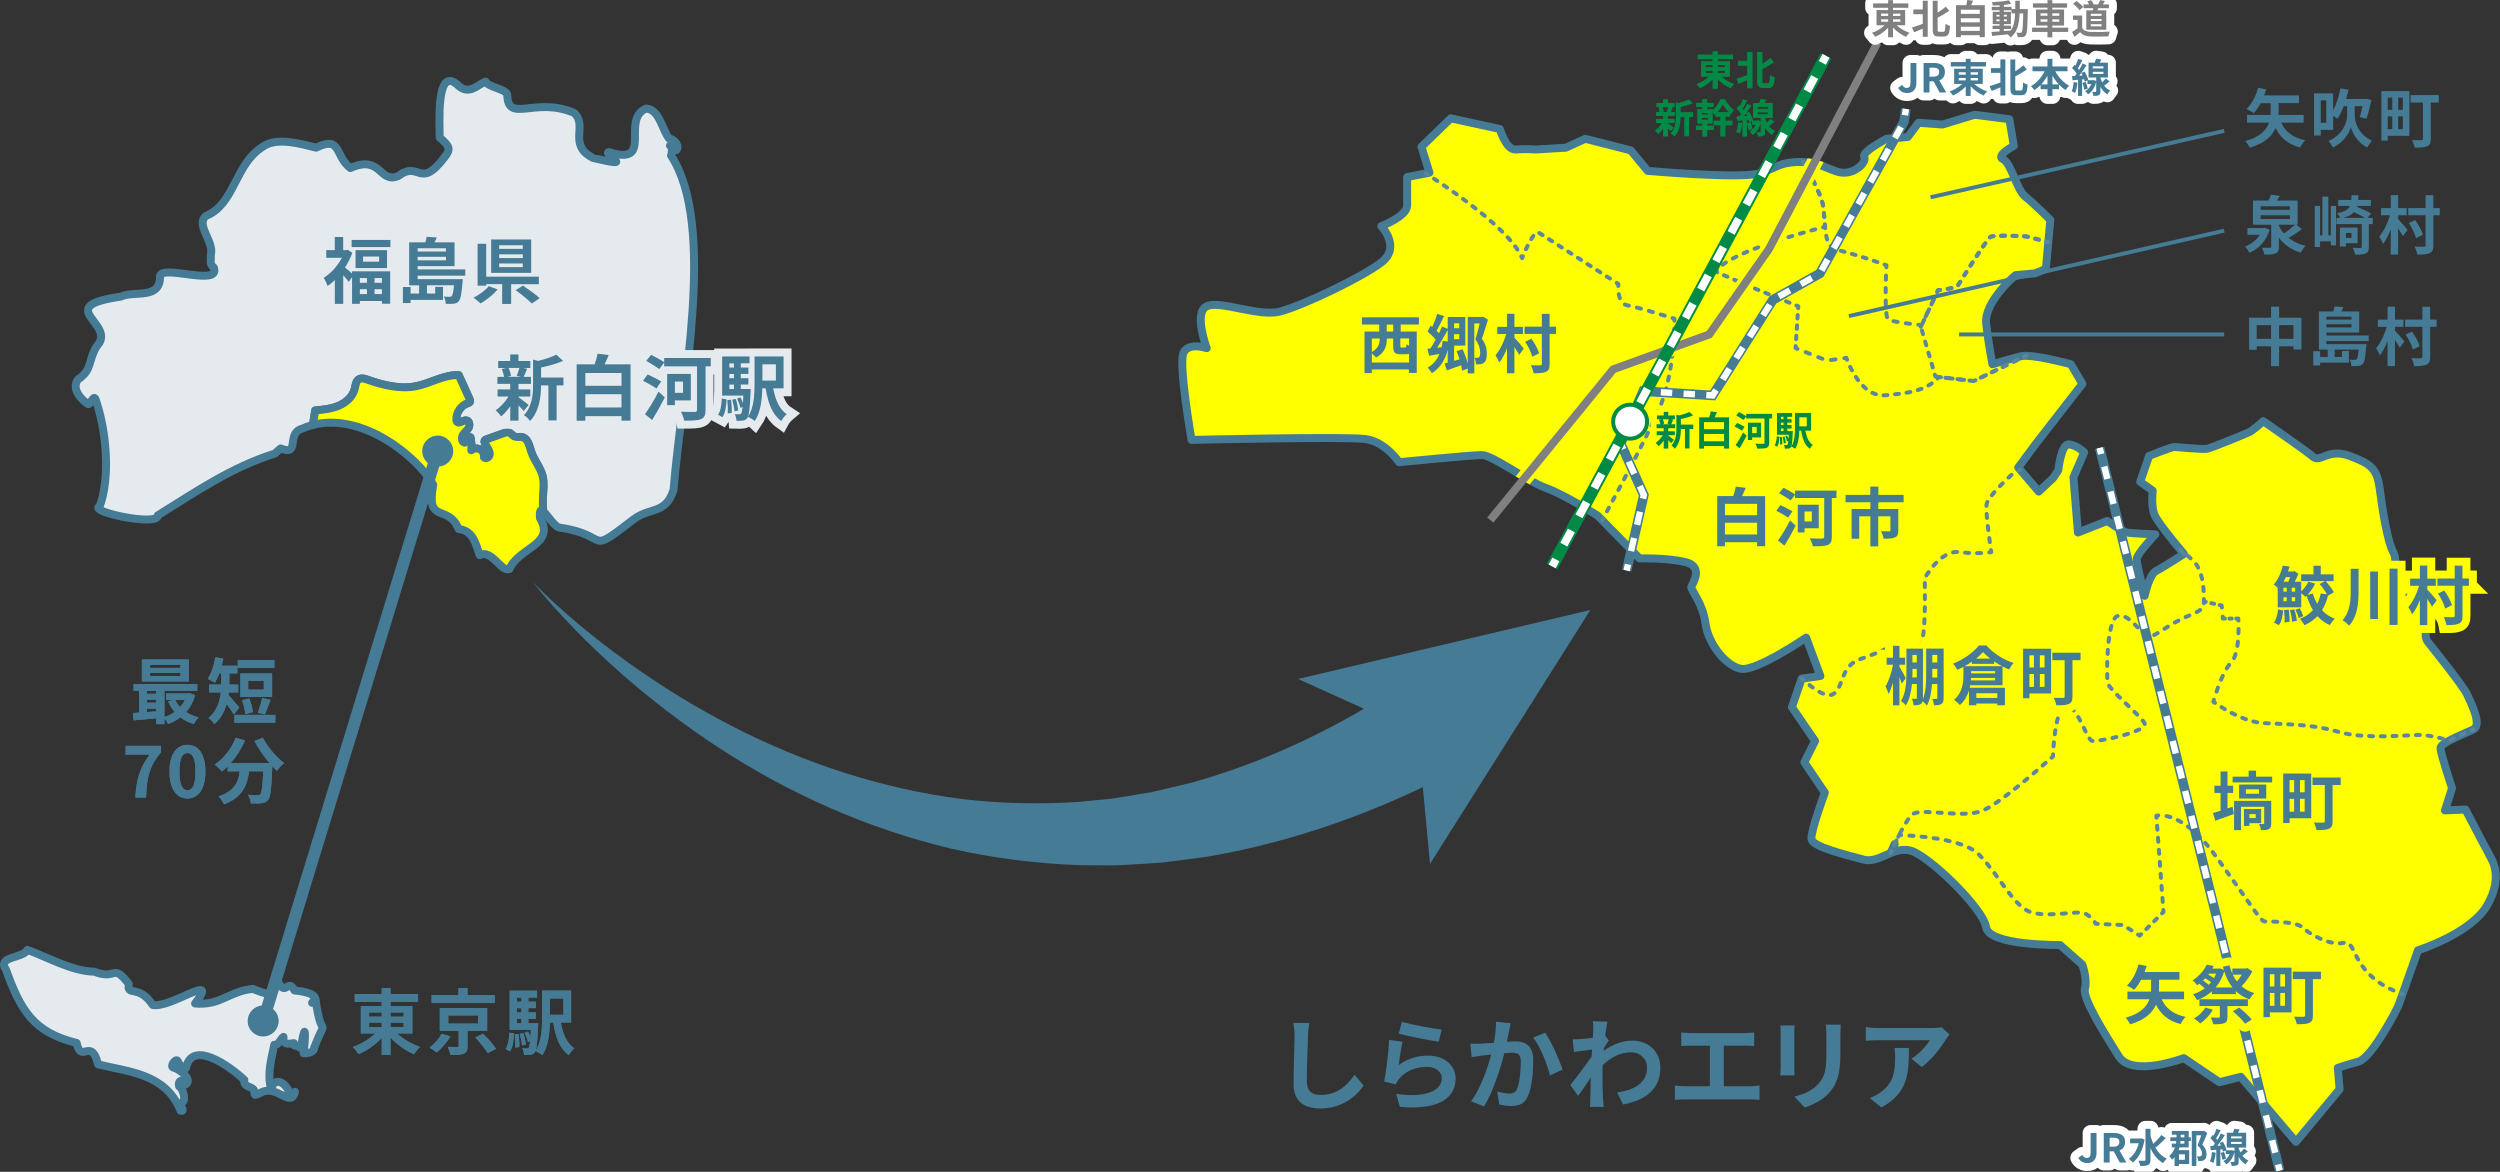 <?xml version="1.0" encoding="UTF-8"?>
<svg id="_レイヤー_2" data-name="レイヤー 2" xmlns="http://www.w3.org/2000/svg" viewBox="0 0 628.02 294.37">
  <rect x="0" y="0" width="628.02" height="294.37" fill="#333333" stroke="none"/>
  <defs>
    <style>
      .cls-1, .cls-2, .cls-3, .cls-4, .cls-5, .cls-6, .cls-7, .cls-8, .cls-9, .cls-10, .cls-11, .cls-12, .cls-13, .cls-14, .cls-15, .cls-16, .cls-17, .cls-18, .cls-19, .cls-20, .cls-21, .cls-22, .cls-23, .cls-24, .cls-25, .cls-26, .cls-27, .cls-28, .cls-29, .cls-30, .cls-31, .cls-32, .cls-33, .cls-34, .cls-35, .cls-36, .cls-37, .cls-38, .cls-39, .cls-40, .cls-41, .cls-42, .cls-43, .cls-44, .cls-45, .cls-46, .cls-47, .cls-48, .cls-49, .cls-50, .cls-51 {
        fill: none;
      }

      .cls-1, .cls-2, .cls-3, .cls-4, .cls-6, .cls-7, .cls-9, .cls-12, .cls-13, .cls-14, .cls-16, .cls-52, .cls-17, .cls-18, .cls-19, .cls-21, .cls-22, .cls-25, .cls-26, .cls-27, .cls-28, .cls-29, .cls-31, .cls-34, .cls-37, .cls-38, .cls-39, .cls-40, .cls-41, .cls-42, .cls-44, .cls-45, .cls-47, .cls-48, .cls-49, .cls-50, .cls-53, .cls-51 {
        stroke-linecap: round;
        stroke-linejoin: round;
      }

      .cls-1, .cls-2, .cls-3, .cls-4, .cls-6, .cls-7, .cls-9, .cls-12, .cls-13, .cls-14, .cls-16, .cls-17, .cls-18, .cls-19, .cls-21, .cls-22, .cls-25, .cls-26, .cls-28, .cls-29, .cls-31, .cls-34, .cls-37, .cls-38, .cls-39, .cls-40, .cls-42, .cls-44, .cls-45, .cls-47, .cls-48, .cls-50 {
        stroke: #5c859e;
      }

      .cls-2 {
        stroke-dasharray: 0 0 .99 1.97;
      }

      .cls-3 {
        stroke-dasharray: 0 0 1.01 2.03;
      }

      .cls-4 {
        stroke-dasharray: 0 0 1.01 2.02;
      }

      .cls-5, .cls-41, .cls-49 {
        stroke: #ff0;
      }

      .cls-5, .cls-43, .cls-49, .cls-51 {
        stroke-width: 4px;
      }

      .cls-6 {
        stroke-dasharray: 0 0 .93 1.86;
      }

      .cls-7 {
        stroke-dasharray: 0 0 1.05 2.09;
      }

      .cls-8, .cls-10, .cls-11, .cls-15, .cls-54, .cls-20, .cls-23, .cls-24, .cls-30, .cls-32, .cls-33, .cls-35, .cls-36, .cls-46 {
        stroke-miterlimit: 10;
      }

      .cls-8, .cls-15, .cls-20, .cls-23, .cls-24, .cls-30, .cls-36, .cls-46, .cls-51 {
        stroke: #fff;
      }

      .cls-8, .cls-15, .cls-20, .cls-23, .cls-30, .cls-46 {
        stroke-width: 1.6px;
      }

      .cls-9 {
        stroke-dasharray: 0 0 1.01 2.02;
      }

      .cls-10, .cls-54 {
        stroke: #008a45;
      }

      .cls-10, .cls-35, .cls-41 {
        stroke-width: 3px;
      }

      .cls-11, .cls-52, .cls-32, .cls-35, .cls-53 {
        stroke: #457b95;
      }

      .cls-12 {
        stroke-dasharray: 0 0 .98 1.97;
      }

      .cls-13 {
        stroke-dasharray: 0 0 .87 1.73;
      }

      .cls-14 {
        stroke-dasharray: 0 0 .8 1.61;
      }

      .cls-15 {
        stroke-dasharray: 0 0 3.38 3.38;
      }

      .cls-54 {
        fill: #fff;
      }

      .cls-16 {
        stroke-dasharray: 0 0 .72 1.44;
      }

      .cls-55, .cls-56, .cls-57, .cls-58, .cls-59 {
        stroke-width: 0px;
      }

      .cls-52, .cls-56 {
        fill: #ff0;
      }

      .cls-52, .cls-24, .cls-33, .cls-36, .cls-53 {
        stroke-width: 2px;
      }

      .cls-17 {
        stroke-dasharray: 0 0 1.02 2.03;
      }

      .cls-18 {
        stroke-dasharray: 0 0 1.15 2.29;
      }

      .cls-19 {
        stroke-dasharray: 0 0 1.02 2.04;
      }

      .cls-20 {
        stroke-dasharray: 0 0 3.7 3.7;
      }

      .cls-21 {
        stroke-dasharray: 0 0 .96 1.92;
      }

      .cls-22 {
        stroke-dasharray: 0 0 .97 1.93;
      }

      .cls-57 {
        fill: gray;
      }

      .cls-58 {
        fill: #457b95;
      }

      .cls-23 {
        stroke-dasharray: 0 0 2.86 2.86;
      }

      .cls-25 {
        stroke-dasharray: 0 0 .96 1.92;
      }

      .cls-26 {
        stroke-dasharray: 0 0 .97 1.93;
      }

      .cls-27 {
        stroke-width: 9px;
      }

      .cls-27, .cls-43 {
        stroke: #e5eaee;
      }

      .cls-28 {
        stroke-dasharray: 0 0 1 2;
      }

      .cls-29 {
        stroke-dasharray: 0 0 .96 1.92;
      }

      .cls-30 {
        stroke-dasharray: 0 0 3.17 3.17;
      }

      .cls-31 {
        stroke-dasharray: 0 0 1 2;
      }

      .cls-32 {
        stroke-width: 2.4px;
      }

      .cls-33 {
        stroke: gray;
      }

      .cls-34 {
        stroke-dasharray: 0 0 .97 1.95;
      }

      .cls-36 {
        stroke-dasharray: 0 0 4.04 4.04;
      }

      .cls-37 {
        stroke-dasharray: 0 0 .98 1.96;
      }

      .cls-38 {
        stroke-dasharray: 0 0 1.01 2.02;
      }

      .cls-39 {
        stroke-dasharray: 0 0 1.13 2.26;
      }

      .cls-40 {
        stroke-dasharray: 0 0 1.01 2.03;
      }

      .cls-42 {
        stroke-dasharray: 0 0 .58 1.15;
      }

      .cls-44 {
        stroke-dasharray: 0 0 1.06 2.13;
      }

      .cls-45 {
        stroke-dasharray: 0 0 .94 1.88;
      }

      .cls-46 {
        stroke-dasharray: 0 0 3.23 3.23;
      }

      .cls-59 {
        fill: #008a45;
      }

      .cls-47 {
        stroke-dasharray: 0 0 1.04 2.08;
      }

      .cls-48 {
        stroke-dasharray: 0 0 .97 1.94;
      }

      .cls-50 {
        stroke-dasharray: 0 0 1.01 2.02;
      }

      .cls-53 {
        fill: #e5eaee;
      }
    </style>
  </defs>
  <g id="_レイヤー_1-2" data-name="レイヤー 1">
    <g>
      <g>
        <path class="cls-58" d="m133.94,146.31c3.61,3.73,7.49,7.18,11.44,10.51,3.95,3.33,8.06,6.48,12.24,9.49,8.38,6,17.15,11.41,26.24,16.08,18.17,9.37,37.7,15.71,57.49,18.3,9.91,1.19,19.86,1.4,29.69.74l7.35-.7c2.44-.29,4.86-.77,7.28-1.14l3.62-.6,3.59-.85c2.38-.58,4.78-1.07,7.14-1.72,18.86-5.36,36.64-13.96,52.98-24.86l13.01,21.87c-19.35,10.24-40.29,17.85-61.93,21.64-2.71.45-5.45.74-8.16,1.11l-4.07.52-4.11.26c-2.74.14-5.46.38-8.19.43l-8.2-.05c-10.91-.38-21.72-1.74-32.26-4.12-21.04-4.98-40.76-13.8-58.43-25.32-8.84-5.76-17.19-12.17-25.03-19.09-3.92-3.47-7.71-7.06-11.34-10.81-3.62-3.75-7.15-7.59-10.36-11.67Z"/>
        <polygon class="cls-58" points="399.51 153.23 359.23 217.01 356.15 184.16 326.09 170.56 399.51 153.23"/>
      </g>
      <g>
        <g>
          <path class="cls-53" d="m168.57,39.03c.14.21.47-2.64-.19-2.5-.03.01-.06.02-.08.03.03-.02.06-.03.08-.03,1.09-.4,1.28.1,1.47,1.22.93-.84-.15-2.71-1.73-2.92-1.86-2.19-2.34-7.31-5.84-7.57-6.47,2.84,2.15,14.57-9.31,10.95-.91.18.91,1.1,1.64,2.19,1.49,1.07-5.6-.75-5.66-.73-6.42-3.3-1.18-8.12-4.74-11.32-9.87-4.18-16.6,2.79-16.79-4.56-.33-1.46-4.6-1.79-5.47-3.29-1.98.78-4.21,3.68-7.12.73-5.38-4.65-4.35,10.22-4.38,13.32,2.56,2.23,2.9,2.9,1.1,5.11-6.18,8.1-6.17.54-11.5,4.56-4.83,2.03-4.19-5.49-12.04-2.01-3.95-3-2.22-8.28-8.58-5.11-3.82-.93-10-2.8-13.5-.18-6.99,4.39-6.91,14.39-14.23,17.34-2.6,2.3,2.11,6.39,1.28,9.67,0,2.01-.36,2.37.73,3.28,1.77,4.81-12.48-.66-13.5,2.01.18,6.23-6.37,3.68-9.85,5.29-17.58,2.56-.75,6.84-6.02,12.41-2.31,3.71-1.06,5.96-4.74,8.39-1.82,2.44,1.05,5.32,2.56,6.21.73,0,1.28-2.37,1.82-1.28,2.72,7.7,3.89,19.81.92,27.35,0,0-.03-.11-.08-.27-1.88,1.38,15.09,4.97,14.85,2.12,9.78-6.07,18.53-12.08,29.38-15.51.73-.73,1.46-1.28,1.46-1.28,5,2.02,1.32-3.76,5.29-4.93.93-.41,1.87-.74,2.81-.98l.56-3.63c2.01-.18,4.05-.38,5.9-1.16,1.86-.78,3.53-2.27,4.02-4.22.23-.91.3-2.04,1.13-2.49.63-.34,1.39-.1,2.06.14,3.93,1.38,8.15,2.47,12.23,1.65,3.64-.73,7.01-2.94,10.72-2.78.91,1.99,1.81,3.98,2.72,5.98.11.23.21.52.08.74-.11.18-.33.25-.53.31-1.7.57-2.93,2.33-2.87,4.12,0,.2.03.41.15.56.52.68,1.52-.47,2.36-.35.76.1.94,1.2.57,1.87-.37.67-1.05,1.13-1.44,1.79-.39.66-.31,1.74.43,1.94.32-.61.85-1.1,1.49-1.35.23,1.07.29,2.17.19,3.26.6-.51,1.52-.6,2.21-.22.69.38,1.09,1.21.97,1.99.44.52,1.37-.02,1.45-.69s-.33-1.3-.67-1.88c-.19-.32-.36-.65-.52-.98-.09-.2-.18-.44-.09-.64.09-.18.3-.27.49-.33,1.46-.52,2.93-1.05,4.39-1.57.35-.12.72-.25,1.08-.18.64.13,1.01.82,1.61,1.06.56.22,1.2,0,1.8.12,1.51.27,1.87,2.21,2.35,3.68.7,2.16,2.32,3.95,2.86,6.15.41,1.68.16,3.44.07,5.17-.06,1.21-.03,2.42.07,3.63,1.1.91,3,4.19,4.29,4.13,12.92,1.92,6.22,7.27,18.43-2.1,4.15-3.17,8.01-1.13,10.03-7.39,2.06-25.56,10.86-66.35-.64-84.02Zm-74.72,35.85c-.4-2.07-5.15-4.72-3.47-6.38,1.66.61,8.06-4.82,7.3.91,1.92,1.07,4.03,1.18,3.1,4.56.77,4.36-6.5,6.83-6.93.91Z"/>
          <path class="cls-52" d="m136.39,124.79c.09-1.73.34-3.49-.07-5.17-.54-2.2-2.16-3.99-2.86-6.15-.48-1.46-.83-3.4-2.35-3.68-.59-.11-1.23.1-1.8-.12-.6-.24-.97-.93-1.61-1.06-.36-.07-.73.05-1.08.18-1.46.52-2.93,1.05-4.39,1.57-.19.07-.4.15-.49.33-.1.2,0,.44.09.64.16.34.33.66.52.98.34.59.75,1.21.67,1.88s-1.01,1.21-1.45.69c.12-.78-.29-1.61-.97-1.99-.69-.38-1.61-.29-2.21.22.1-1.09.04-2.19-.19-3.26-.63.26-1.17.75-1.49,1.35-.74-.19-.83-1.28-.43-1.94.39-.66,1.07-1.12,1.44-1.79.37-.67.19-1.77-.57-1.87-.85-.12-1.84,1.03-2.36.35-.12-.16-.15-.37-.15-.56-.06-1.79,1.17-3.55,2.87-4.12.2-.07.43-.13.53-.31.13-.22.03-.5-.08-.74-.91-1.99-1.81-3.98-2.72-5.98-3.71-.15-7.08,2.06-10.72,2.78-4.08.81-8.3-.28-12.23-1.65-.67-.23-1.44-.47-2.06-.14-.83.45-.9,1.58-1.13,2.49-.49,1.95-2.16,3.43-4.02,4.22-1.86.78-3.9.98-5.9,1.16l-.56,3.63c12.42-3.16,26.15,7.91,30.21,15.03-1.87,10.18,3.71,4.65,6.39,11.13,3.78.48,4.25,3.78,5.29,6.57,3-1.6,5.52,4.48,7.48,3.47,2.31-5.43,11.65-6.11,7.66-12.77-.16-2.02.2-2.27.82-1.76-.11-1.2-.13-2.42-.07-3.63Z"/>
        </g>
        <g>
          <g>
            <path class="cls-58" d="m88.44,68.16h9.58v8.14h-2.07v-.69h-5.55v.7h-1.96v-6.66l-.85,1.15c-.31-.43-.85-1.08-1.37-1.66v7.2h-2.11v-5.98c-.59.58-1.21,1.08-1.82,1.49-.18-.58-.67-1.64-.99-2.04,1.78-1.1,3.51-2.99,4.57-5.04h-3.91v-1.93h2.14v-3.31h2.11v3.31h.74l.38-.09,1.17.76c-.45,1.3-1.1,2.54-1.84,3.69.49.38,1.26,1.04,1.76,1.5v-.56Zm9.63-7.89v1.8h-9.74v-1.8h9.74Zm-.85,2.57v4.5h-7.9v-4.5h7.9Zm-6.82,7.02v1.19h1.78v-1.19h-1.78Zm0,4.01h1.78v-1.22h-1.78v1.22Zm4.84-9.43h-4.03v1.3h4.03v-1.3Zm.7,5.42h-1.85v1.19h1.85v-1.19Zm0,4.01v-1.22h-1.85v1.22h1.85Z"/>
            <path class="cls-58" d="m104.92,69.26v.86h11.34s-.02.5-.07.77c-.23,2.95-.49,4.29-.97,4.79-.34.4-.72.54-1.21.61-.43.05-1.17.07-2.02.04-.02-.58-.23-1.33-.52-1.84.63.07,1.21.07,1.46.07.23,0,.4-.02.54-.18.23-.25.43-.99.58-2.72h-6.79v2.07h2.07v-1.67h1.96v3.29h-8.14v.78h-1.94v-4.03h1.94v1.64h2.14v-2.07h-2.5v-10.79h4.07c.14-.49.27-1.01.32-1.4l2.56.18c-.18.43-.4.85-.59,1.22h5.04v5.98h-9.27v.81h11.96v1.58h-11.96Zm0-6.9v.83h7.11v-.83h-7.11Zm7.11,3.03v-.88h-7.11v.88h7.11Z"/>
            <path class="cls-58" d="m125.03,72.71c-1.15,1.31-2.84,2.68-4.32,3.51-.47-.45-1.26-1.1-1.75-1.44,1.44-.72,3.04-1.91,3.83-2.9l2.23.83Zm3.37-1.33v4.97h-2.25v-4.97h-4.01v.38h-2.16v-10.51h2.16v8.25h13.22v1.89h-6.95Zm5.04-2.83h-10.06v-8.39h10.06v8.39Zm-2.11-6.93h-5.94v.9h5.94v-.9Zm0,2.27h-5.94v.94h5.94v-.94Zm0,2.29h-5.94v.92h5.94v-.92Zm.04,5.56c1.33.9,3.24,2.25,4.2,3.17l-1.98,1.33c-.85-.88-2.68-2.36-4.05-3.35l1.84-1.15Z"/>
          </g>
          <g>
            <path class="cls-27" d="m88.44,68.16h9.58v8.14h-2.07v-.69h-5.55v.7h-1.96v-6.66l-.85,1.15c-.31-.43-.85-1.08-1.37-1.66v7.2h-2.11v-5.98c-.59.58-1.21,1.08-1.82,1.49-.18-.58-.67-1.64-.99-2.04,1.78-1.1,3.51-2.99,4.57-5.04h-3.91v-1.93h2.14v-3.31h2.11v3.31h.74l.38-.09,1.17.76c-.45,1.3-1.1,2.54-1.84,3.69.49.38,1.26,1.04,1.76,1.5v-.56Zm9.63-7.89v1.8h-9.74v-1.8h9.74Zm-.85,2.57v4.5h-7.9v-4.5h7.9Zm-6.82,7.02v1.19h1.78v-1.19h-1.78Zm0,4.01h1.78v-1.22h-1.78v1.22Zm4.84-9.43h-4.03v1.3h4.03v-1.3Zm.7,5.42h-1.85v1.19h1.85v-1.19Zm0,4.01v-1.22h-1.85v1.22h1.85Z"/>
            <path class="cls-27" d="m104.92,69.26v.86h11.34s-.02.5-.07.77c-.23,2.95-.49,4.29-.97,4.79-.34.4-.72.54-1.21.61-.43.05-1.17.07-2.02.04-.02-.58-.23-1.33-.52-1.84.63.07,1.21.07,1.46.07.23,0,.4-.02.54-.18.23-.25.43-.99.58-2.72h-6.79v2.07h2.07v-1.67h1.96v3.29h-8.14v.78h-1.94v-4.03h1.94v1.64h2.14v-2.07h-2.5v-10.79h4.07c.14-.49.27-1.01.32-1.4l2.56.18c-.18.43-.4.85-.59,1.22h5.04v5.98h-9.27v.81h11.96v1.58h-11.96Zm0-6.9v.83h7.11v-.83h-7.11Zm7.11,3.03v-.88h-7.11v.88h7.11Z"/>
            <path class="cls-27" d="m125.03,72.71c-1.15,1.31-2.84,2.68-4.32,3.51-.47-.45-1.26-1.1-1.75-1.44,1.44-.72,3.04-1.91,3.83-2.9l2.23.83Zm3.37-1.33v4.97h-2.25v-4.97h-4.01v.38h-2.16v-10.51h2.16v8.25h13.22v1.89h-6.95Zm5.04-2.83h-10.06v-8.39h10.06v8.39Zm-2.11-6.93h-5.94v.9h5.94v-.9Zm0,2.27h-5.94v.94h5.94v-.94Zm0,2.29h-5.94v.92h5.94v-.92Zm.04,5.56c1.33.9,3.24,2.25,4.2,3.17l-1.98,1.33c-.85-.88-2.68-2.36-4.05-3.35l1.84-1.15Z"/>
          </g>
          <g>
            <path class="cls-58" d="m88.44,68.16h9.58v8.14h-2.07v-.69h-5.55v.7h-1.96v-6.66l-.85,1.15c-.31-.43-.85-1.08-1.37-1.66v7.2h-2.11v-5.98c-.59.58-1.21,1.08-1.82,1.49-.18-.58-.67-1.64-.99-2.04,1.78-1.1,3.51-2.99,4.57-5.04h-3.91v-1.93h2.14v-3.31h2.11v3.31h.74l.38-.09,1.17.76c-.45,1.3-1.1,2.54-1.84,3.69.49.38,1.26,1.04,1.76,1.5v-.56Zm9.63-7.89v1.8h-9.74v-1.8h9.74Zm-.85,2.57v4.5h-7.9v-4.5h7.9Zm-6.82,7.02v1.19h1.78v-1.19h-1.78Zm0,4.01h1.78v-1.22h-1.78v1.22Zm4.84-9.43h-4.03v1.3h4.03v-1.3Zm.7,5.42h-1.85v1.19h1.85v-1.19Zm0,4.01v-1.22h-1.85v1.22h1.85Z"/>
            <path class="cls-58" d="m104.92,69.26v.86h11.34s-.02.5-.07.77c-.23,2.95-.49,4.29-.97,4.79-.34.4-.72.54-1.21.61-.43.05-1.17.07-2.02.04-.02-.58-.23-1.33-.52-1.84.63.07,1.21.07,1.46.07.23,0,.4-.02.54-.18.23-.25.43-.99.58-2.72h-6.79v2.07h2.07v-1.67h1.96v3.29h-8.14v.78h-1.94v-4.03h1.94v1.64h2.14v-2.07h-2.5v-10.79h4.07c.14-.49.27-1.01.32-1.4l2.56.18c-.18.43-.4.85-.59,1.22h5.04v5.98h-9.27v.81h11.96v1.58h-11.96Zm0-6.9v.83h7.11v-.83h-7.11Zm7.11,3.03v-.88h-7.11v.88h7.11Z"/>
            <path class="cls-58" d="m125.03,72.71c-1.15,1.31-2.84,2.68-4.32,3.51-.47-.45-1.26-1.1-1.75-1.44,1.44-.72,3.04-1.91,3.83-2.9l2.23.83Zm3.37-1.33v4.97h-2.25v-4.97h-4.01v.38h-2.16v-10.51h2.16v8.25h13.22v1.89h-6.95Zm5.04-2.83h-10.06v-8.39h10.06v8.39Zm-2.11-6.93h-5.94v.9h5.94v-.9Zm0,2.27h-5.94v.94h5.94v-.94Zm0,2.29h-5.94v.92h5.94v-.92Zm.04,5.56c1.33.9,3.24,2.25,4.2,3.17l-1.98,1.33c-.85-.88-2.68-2.36-4.05-3.35l1.84-1.15Z"/>
          </g>
        </g>
        <g>
          <g>
            <path class="cls-58" d="m99.72,259.61c1.53,1.4,3.73,2.68,5.82,3.38-.5.43-1.19,1.3-1.53,1.85-2.11-.88-4.27-2.43-5.91-4.19v4.38h-2.21v-4.29c-1.62,1.73-3.71,3.19-5.8,4.07-.34-.52-1.01-1.37-1.48-1.8,2.05-.7,4.18-1.98,5.67-3.4h-3.64v-6.88h5.24v-1.03h-6.77v-2h6.77v-1.48h2.21v1.48h6.93v2h-6.93v1.03h5.49v6.88h-3.87Zm-7-4.21h3.17v-1.06h-3.17v1.06Zm0,2.61h3.17v-1.1h-3.17v1.1Zm5.38-3.67v1.06h3.31v-1.06h-3.31Zm3.31,2.57h-3.31v1.1h3.31v-1.1Z"/>
            <path class="cls-58" d="m113.15,260.39c-.9,1.44-2.23,3.03-3.49,4-.47-.4-1.26-.96-1.75-1.24,1.21-.87,2.45-2.3,3.04-3.46l2.2.7Zm11.13-8.41h-15.86v-2.03h6.75v-1.73h2.27v1.73h6.84v2.03Zm-6.84,7v3.8c0,1.08-.2,1.62-.99,1.93-.79.31-1.85.32-3.29.32-.11-.63-.4-1.46-.68-2.05.92.04,2.05.05,2.34.04.32-.02.4-.07.4-.31v-3.73h-4.74v-5.74h11.9v5.74h-4.93Zm-4.83-1.84h7.49v-2.05h-7.49v2.05Zm8.75,2.54c1.12,1.12,2.58,2.74,3.26,3.8l-2.11,1.06c-.61-1.04-1.98-2.72-3.11-3.93l1.96-.94Z"/>
            <path class="cls-58" d="m127.01,263.5c.65-.95.88-2.5.95-4.09l1.19.22c-.11,1.69-.29,3.42-1.04,4.47l-1.1-.59Zm8.21-6.46s-.02.49-.04.72c-.18,4.32-.4,6.03-.83,6.57-.32.41-.63.56-1.08.63-.38.07-.97.07-1.62.05-.04-.52-.2-1.22-.45-1.67.5.05.92.05,1.13.05s.36-.04.49-.22c.14-.18.25-.65.36-1.62l-.56.22c-.11-.65-.47-1.6-.83-2.34l.86-.29c.22.45.45.97.61,1.46.04-.54.07-1.17.11-1.91h-5.33v-9.83h6.88v1.73h-2.2v1.04h1.91v1.62h-1.91v1.06h1.91v1.6h-1.91v1.12h2.48Zm-4.97,2.68c.16,1.04.25,2.43.2,3.31l-.99.13c.05-.9,0-2.27-.13-3.33l.92-.11Zm-.4-9.13v1.04h1.15v-1.04h-1.15Zm1.15,2.67h-1.15v1.06h1.15v-1.06Zm-1.15,3.78h1.15v-1.12h-1.15v1.12Zm1.62,2.5c.31.92.54,2.11.61,2.9l-.95.18c-.04-.77-.29-1.98-.56-2.92l.9-.16Zm9.4-2.68c.52,2.84,1.53,5.28,3.4,6.48-.47.4-1.1,1.19-1.39,1.73-2.27-1.64-3.31-4.54-3.91-8.21h-.85c-.05,2.72-.41,6.05-1.89,8.21-.34-.32-1.24-.86-1.71-1.06,1.53-2.29,1.66-5.63,1.66-8.25v-6.91h7.29v8.01h-2.61Zm-2.72-6.03v4.09h3.39v-4.09h-3.39Z"/>
          </g>
          <g>
            <path class="cls-58" d="m99.72,259.61c1.53,1.4,3.73,2.68,5.82,3.38-.5.43-1.19,1.3-1.53,1.85-2.11-.88-4.27-2.43-5.91-4.19v4.38h-2.21v-4.29c-1.62,1.73-3.71,3.19-5.8,4.07-.34-.52-1.01-1.37-1.48-1.8,2.05-.7,4.18-1.98,5.67-3.4h-3.64v-6.88h5.24v-1.03h-6.77v-2h6.77v-1.48h2.21v1.48h6.93v2h-6.93v1.03h5.49v6.88h-3.87Zm-7-4.21h3.17v-1.06h-3.17v1.06Zm0,2.61h3.17v-1.1h-3.17v1.1Zm5.38-3.67v1.06h3.31v-1.06h-3.31Zm3.31,2.57h-3.31v1.1h3.31v-1.1Z"/>
            <path class="cls-58" d="m113.15,260.39c-.9,1.44-2.23,3.03-3.49,4-.47-.4-1.26-.96-1.75-1.24,1.21-.87,2.45-2.3,3.04-3.46l2.2.7Zm11.13-8.41h-15.86v-2.03h6.75v-1.73h2.27v1.73h6.84v2.03Zm-6.84,7v3.8c0,1.08-.2,1.62-.99,1.93-.79.31-1.85.32-3.29.32-.11-.63-.4-1.46-.68-2.05.92.04,2.05.05,2.34.04.32-.02.4-.07.4-.31v-3.73h-4.74v-5.74h11.9v5.74h-4.93Zm-4.83-1.84h7.49v-2.05h-7.49v2.05Zm8.75,2.54c1.12,1.12,2.58,2.74,3.26,3.8l-2.11,1.06c-.61-1.04-1.98-2.72-3.11-3.93l1.96-.94Z"/>
            <path class="cls-58" d="m127.01,263.5c.65-.95.88-2.5.95-4.09l1.19.22c-.11,1.69-.29,3.42-1.04,4.47l-1.1-.59Zm8.21-6.46s-.02.49-.04.72c-.18,4.32-.4,6.03-.83,6.57-.32.41-.63.56-1.08.63-.38.07-.97.07-1.62.05-.04-.52-.2-1.22-.45-1.67.5.05.92.05,1.13.05s.36-.04.49-.22c.14-.18.25-.65.36-1.62l-.56.22c-.11-.65-.47-1.6-.83-2.34l.86-.29c.22.45.45.97.61,1.46.04-.54.07-1.17.11-1.91h-5.33v-9.83h6.88v1.73h-2.2v1.04h1.91v1.62h-1.91v1.06h1.91v1.6h-1.91v1.12h2.48Zm-4.97,2.68c.16,1.04.25,2.43.2,3.31l-.99.13c.05-.9,0-2.27-.13-3.33l.92-.11Zm-.4-9.13v1.04h1.15v-1.04h-1.15Zm1.15,2.67h-1.15v1.06h1.15v-1.06Zm-1.15,3.78h1.15v-1.12h-1.15v1.12Zm1.62,2.5c.31.92.54,2.11.61,2.9l-.95.18c-.04-.77-.29-1.98-.56-2.92l.9-.16Zm9.4-2.68c.52,2.84,1.53,5.28,3.4,6.48-.47.4-1.1,1.19-1.39,1.73-2.27-1.64-3.31-4.54-3.91-8.21h-.85c-.05,2.72-.41,6.05-1.89,8.21-.34-.32-1.24-.86-1.71-1.06,1.53-2.29,1.66-5.63,1.66-8.25v-6.91h7.29v8.01h-2.61Zm-2.72-6.03v4.09h3.39v-4.09h-3.39Z"/>
          </g>
        </g>
        <g>
          <g>
            <path class="cls-58" d="m49.02,174.65c-.49,1.69-1.26,3.1-2.27,4.23.9.59,1.98,1.04,3.17,1.33-.41.4-.97,1.17-1.26,1.67-1.28-.38-2.39-.94-3.35-1.67-.92.7-1.94,1.26-3.06,1.67-.2-.41-.59-1.01-.95-1.44v1.46h-2.05v-1.46c-2.07.2-4.12.38-5.71.52l-.16-1.84c.47-.04,1.01-.05,1.57-.11v-5.47h-1.4v-1.69h16.01v1.69h-8.25v6.59c.92-.31,1.8-.74,2.56-1.3-.65-.77-1.21-1.67-1.64-2.66l1.19-.32h-1.66v-1.64h5.6l.36-.07,1.31.5Zm-1.55-3.46h-11.83v-5.53h11.83v5.53Zm-10.57,2.36v.72h2.34v-.72h-2.34Zm0,2.97h2.34v-.76h-2.34v.76Zm0,2.36c.76-.05,1.55-.11,2.34-.18v-.7h-2.34v.88Zm8.43-11.85h-7.63v.74h7.63v-.74Zm0,2.03h-7.63v.76h7.63v-.76Zm-1.31,6.79c.31.65.72,1.24,1.21,1.76.49-.52.9-1.12,1.22-1.76h-2.43Z"/>
            <path class="cls-58" d="m58.76,179.51c-.41-.72-1.15-1.76-1.82-2.65-.54,1.85-1.48,3.67-3.08,5.04-.29-.45-1.08-1.24-1.48-1.51,2.12-1.82,2.84-4.25,3.1-6.45h-2.95v-1.98h3.06v-2.79h-.49c-.34.9-.72,1.71-1.12,2.36-.41-.31-1.33-.79-1.82-.99.92-1.3,1.58-3.4,1.93-5.44l2.02.38c-.11.59-.25,1.19-.4,1.76h3.92v1.93h-2.02v2.79h2.23v1.98h-2.36c-.02.23-.04.45-.07.68.72.74,2.3,2.65,2.7,3.12l-1.37,1.76Zm10.41.07v1.98h-10.28v-1.98h10.28Zm-.25-11.79h-9.2v-1.98h9.2v1.98Zm-.56,7.31h-7.98v-5.92h7.98v5.92Zm-6.75,4.29c-.05-.92-.41-2.4-.81-3.49l1.82-.43c.45,1.08.83,2.48.9,3.44l-1.91.49Zm4.66-8.34h-3.92v2.18h3.92v-2.18Zm-1.53,7.98c.43-.99.88-2.54,1.1-3.67l2.11.45c-.49,1.31-.97,2.75-1.4,3.64l-1.8-.41Z"/>
            <path class="cls-58" d="m37.56,189.57h-6v-2.21h8.86v1.62c-3.02,3.69-3.51,6.3-3.73,11.36h-2.68c.23-4.48,1.06-7.31,3.55-10.77Z"/>
            <path class="cls-58" d="m42.58,193.79c0-4.39,1.78-6.68,4.52-6.68s4.5,2.3,4.5,6.68-1.76,6.8-4.5,6.8-4.52-2.39-4.52-6.8Zm6.52,0c0-3.6-.85-4.61-2-4.61s-2.02,1.01-2.02,4.61.86,4.73,2.02,4.73,2-1.12,2-4.73Z"/>
            <path class="cls-58" d="m66.02,185.29c1.13,2.29,3.39,4.9,5.35,6.41-.58.45-1.4,1.31-1.82,1.93-.38-.34-.76-.74-1.15-1.15v.12c-.2,5.44-.41,7.56-1.04,8.32-.45.58-.94.76-1.64.85-.61.09-1.66.09-2.72.05-.04-.65-.32-1.55-.7-2.16.99.07,1.93.09,2.38.09.32,0,.52-.04.72-.25.36-.38.56-1.98.72-5.74h-3.55c-.45,3.46-1.62,6.54-6.28,8.28-.27-.61-.9-1.49-1.42-1.98,4.07-1.31,5.01-3.67,5.37-6.3h-3.04v-1.26c-.47.49-.95.92-1.44,1.3-.4-.49-1.31-1.35-1.84-1.73,2.25-1.51,4.23-4,5.31-6.73l2.3.67c-.88,2.07-2.14,4.05-3.56,5.67h9.72c-1.42-1.66-2.77-3.64-3.76-5.53l2.11-.85Z"/>
          </g>
          <g>
            <path class="cls-58" d="m49.02,174.65c-.49,1.69-1.26,3.1-2.27,4.23.9.59,1.98,1.04,3.17,1.33-.41.4-.97,1.17-1.26,1.67-1.28-.38-2.39-.94-3.35-1.67-.92.7-1.94,1.26-3.06,1.67-.2-.41-.59-1.01-.95-1.44v1.46h-2.05v-1.46c-2.07.2-4.12.38-5.71.52l-.16-1.84c.47-.04,1.01-.05,1.57-.11v-5.47h-1.4v-1.69h16.01v1.69h-8.25v6.59c.92-.31,1.8-.74,2.56-1.3-.65-.77-1.21-1.67-1.64-2.66l1.19-.32h-1.66v-1.64h5.6l.36-.07,1.31.5Zm-1.55-3.46h-11.83v-5.53h11.83v5.53Zm-10.57,2.36v.72h2.34v-.72h-2.34Zm0,2.97h2.34v-.76h-2.34v.76Zm0,2.36c.76-.05,1.55-.11,2.34-.18v-.7h-2.34v.88Zm8.43-11.85h-7.63v.74h7.63v-.74Zm0,2.03h-7.63v.76h7.63v-.76Zm-1.31,6.79c.31.65.72,1.24,1.21,1.76.49-.52.9-1.12,1.22-1.76h-2.43Z"/>
            <path class="cls-58" d="m58.76,179.51c-.41-.72-1.15-1.76-1.82-2.65-.54,1.85-1.48,3.67-3.08,5.04-.29-.45-1.08-1.24-1.48-1.51,2.12-1.82,2.84-4.25,3.1-6.45h-2.95v-1.98h3.06v-2.79h-.49c-.34.9-.72,1.71-1.12,2.36-.41-.31-1.33-.79-1.82-.99.92-1.3,1.58-3.4,1.93-5.44l2.02.38c-.11.59-.25,1.19-.4,1.76h3.92v1.93h-2.02v2.79h2.23v1.98h-2.36c-.02.23-.04.45-.07.68.72.74,2.3,2.65,2.7,3.12l-1.37,1.76Zm10.41.07v1.98h-10.28v-1.98h10.28Zm-.25-11.79h-9.2v-1.98h9.2v1.98Zm-.56,7.31h-7.98v-5.92h7.98v5.92Zm-6.75,4.29c-.05-.92-.41-2.4-.81-3.49l1.82-.43c.45,1.08.83,2.48.9,3.44l-1.91.49Zm4.66-8.34h-3.92v2.18h3.92v-2.18Zm-1.53,7.98c.43-.99.88-2.54,1.1-3.67l2.11.45c-.49,1.31-.97,2.75-1.4,3.64l-1.8-.41Z"/>
            <path class="cls-58" d="m37.56,189.57h-6v-2.21h8.86v1.62c-3.02,3.69-3.51,6.3-3.73,11.36h-2.68c.23-4.48,1.06-7.31,3.55-10.77Z"/>
            <path class="cls-58" d="m42.58,193.79c0-4.39,1.78-6.68,4.52-6.68s4.5,2.3,4.5,6.68-1.76,6.8-4.5,6.8-4.52-2.39-4.52-6.8Zm6.52,0c0-3.6-.85-4.61-2-4.61s-2.02,1.01-2.02,4.61.86,4.73,2.02,4.73,2-1.12,2-4.73Z"/>
            <path class="cls-58" d="m66.02,185.29c1.13,2.29,3.39,4.9,5.35,6.41-.58.45-1.4,1.31-1.82,1.93-.38-.34-.76-.74-1.15-1.15v.12c-.2,5.44-.41,7.56-1.04,8.32-.45.58-.94.76-1.64.85-.61.09-1.66.09-2.72.05-.04-.65-.32-1.55-.7-2.16.99.07,1.93.09,2.38.09.32,0,.52-.04.72-.25.36-.38.56-1.98.72-5.74h-3.55c-.45,3.46-1.62,6.54-6.28,8.28-.27-.61-.9-1.49-1.42-1.98,4.07-1.31,5.01-3.67,5.37-6.3h-3.04v-1.26c-.47.49-.95.92-1.44,1.3-.4-.49-1.31-1.35-1.84-1.73,2.25-1.51,4.23-4,5.31-6.73l2.3.67c-.88,2.07-2.14,4.05-3.56,5.67h9.72c-1.42-1.66-2.77-3.64-3.76-5.53l2.11-.85Z"/>
          </g>
        </g>
        <circle class="cls-58" cx="109.96" cy="113.32" r="3.89"/>
        <path class="cls-53" d="m78.9,263.21c3.59-9.22,1.94-.47.34-12.36-.24.33-.51.63-.84,1.06,2.59-2.11-2.41-2.93-4.41-3.09-1.69-3.18-2.17,1.54-4.03-1.98-4.21.65,1.94,4.93-6.48,1.57-6.13.68-8.07,4.24-14.47,3.68,6.37-8.24-6.14,1.3-10.64.36-3.64-5.37-6.57-1.93-6.01-5.28-4.28-5.44-2.77-.79-8.73-3.09-5.33,0-11.95-3.75-16.74-5.46-1.12,2.23-7.77,1.49-5.37,5,3.69,10.25,6.94,15.74,17.74,18.38,1.13,5.4,3.7-1.61,5.37,5.37,7.55,1.92,16.96,2.21,20.74,11.65,1.53.32-.77-1.85-.09-1.82,1.87-.36.6-3.91-.27-4.28-.48-1.34.83-2.21,1.36-.36,2.49-1.09-1.33-4.11-2.82-4.37-1-.33.71-2.51,1.09-1.64.22.59,1.61,2.61,2.09,1.73,1.49-7.26,11.05-.4,14.65,3-.33,1.9,2.03,1.57,2.46,2.64.13,1.42.04,1.29,1.36.75,4.17-2.72,7.84,3.99,8.9-.39-.32.42-2.35,1.87-1.32.46-.93-3.04-4.11-4.35-4.63-.99-1.16-4.13.09-7.76.74-11.29,1.14.2,1.53-1.48,2.33-1.98-.26,2.05,1.22,1.8,2.61,1.57-.41,1.33,2.11.12,1.45,1.12.39.37.28-.03.36-.32,1.31-7.73,1.05-1.26.61,1.73.33-.4,1.12.63.5-.17.73.33,2.32-.3,2.14-1.2Z"/>
        <circle class="cls-58" cx="66.11" cy="256.48" r="3.89"/>
        <line class="cls-35" x1="109.96" y1="113.32" x2="66.11" y2="256.48"/>
      </g>
      <g>
        <g>
          <path class="cls-58" d="m328.58,260.31c-.1,2.7-.3,8.3-.3,11.4,0,2.52,1.5,3.35,3.45,3.35,4.12,0,6.75-2.37,8.55-5.1l2.27,2.75c-1.6,2.4-5.15,5.75-10.85,5.75-4.1,0-6.75-1.8-6.75-6.07,0-3.35.25-9.92.25-12.07,0-1.17-.1-2.37-.33-3.37l4.02.05c-.15,1.05-.28,2.32-.33,3.32Z"/>
          <path class="cls-58" d="m351.37,267.55c2.27-1.65,4.75-2.37,7.37-2.37,4.37,0,6.92,2.7,6.92,5.72,0,4.55-3.6,8.05-14,7.17l-.95-3.27c7.5,1.03,11.47-.8,11.47-3.97,0-1.62-1.55-2.82-3.72-2.82-2.82,0-5.37,1.05-6.95,2.95-.45.55-.7.95-.92,1.45l-2.87-.73c.5-2.45,1.07-7.35,1.25-10.45l3.35.47c-.33,1.38-.77,4.42-.95,5.85Zm10.8-8.92l-.75,3.05c-2.52-.33-8.1-1.5-10.05-2l.8-3c2.38.75,7.82,1.7,10,1.95Z"/>
          <path class="cls-58" d="m379.07,259.13c-.18.75-.35,1.67-.52,2.57.82-.05,1.57-.1,2.1-.1,2.65,0,4.52,1.17,4.52,4.77,0,2.95-.35,7-1.42,9.17-.82,1.75-2.22,2.3-4.1,2.3-.97,0-2.15-.17-3-.35l-.55-3.3c.97.28,2.4.53,3.07.53.82,0,1.47-.25,1.87-1.08.67-1.42,1-4.45,1-6.92,0-2-.85-2.27-2.42-2.27-.4,0-1.02.05-1.72.1-.95,3.8-2.8,9.72-5.1,13.4l-3.25-1.3c2.42-3.27,4.15-8.32,5.05-11.75-.9.1-1.67.2-2.15.25-.7.12-2.02.3-2.77.42l-.3-3.4c.9.07,1.75.02,2.67,0,.77-.03,1.95-.1,3.22-.2.35-1.9.55-3.72.52-5.3l3.72.38c-.15.65-.33,1.45-.45,2.07Zm13.45,9.57l-3.17,1.47c-.65-2.77-2.42-7.3-4.2-9.5l2.97-1.27c1.55,2.15,3.65,6.92,4.4,9.3Z"/>
          <path class="cls-58" d="m400.15,256.53l3.65.12c-.15.7-.35,1.97-.55,3.55l.92,1.17c-.35.45-.85,1.27-1.27,1.92-.03.23-.03.48-.05.7,2.52-1.88,5.1-2.57,7.35-2.57,3.85,0,6.87,2.72,6.9,6.75,0,5.05-3.17,8.07-9.37,9.3l-1.5-3.02c4.4-.65,7.55-2.45,7.52-6.35,0-1.95-1.57-3.75-4.07-3.75-2.65,0-4.97,1.28-7.07,3.2-.03.73-.05,1.45-.05,2.1,0,2.05,0,4.15.15,6.5.03.45.1,1.35.17,1.92h-3.45c.05-.55.07-1.45.07-1.85.05-1.95.08-3.4.1-5.5-1.05,1.57-2.27,3.4-3.15,4.57l-1.97-2.72c1.42-1.75,3.92-5.05,5.35-7.15.05-.58.1-1.17.12-1.77-1.22.15-3.15.4-4.55.6l-.33-3.2c.72.03,1.3.03,2.17-.03.72-.05,1.82-.17,2.9-.32.05-.95.1-1.65.1-1.92,0-.72.02-1.47-.1-2.25Z"/>
          <path class="cls-58" d="m424.71,259.51h13.6c.75,0,1.62-.08,2.35-.15v3.42c-.75-.05-1.62-.1-2.35-.1h-5.27v10.2h6.62c.9,0,1.7-.1,2.35-.2v3.62c-.73-.1-1.77-.12-2.35-.12h-16.47c-.75,0-1.62.03-2.45.12v-3.62c.78.12,1.67.2,2.45.2h6.35v-10.2h-4.82c-.67,0-1.75.05-2.38.1v-3.42c.65.07,1.67.15,2.38.15Z"/>
          <path class="cls-58" d="m450.75,259.53v8.45c0,.62.02,1.6.07,2.17h-3.62c.03-.47.12-1.45.12-2.2v-8.42c0-.48-.02-1.35-.1-1.92h3.6c-.05.58-.07,1.12-.07,1.92Zm11.57.38v4.95c0,5.37-1.05,7.7-2.9,9.75-1.65,1.8-4.25,3.02-6.07,3.6l-2.6-2.75c2.47-.58,4.5-1.52,6-3.15,1.72-1.87,2.05-3.75,2.05-7.65v-4.75c0-1-.05-1.8-.15-2.5h3.77c-.05.7-.1,1.5-.1,2.5Z"/>
          <path class="cls-58" d="m488.76,261.18c-1.17,1.95-3.55,5.1-6,6.85l-2.6-2.08c2-1.22,3.95-3.42,4.6-4.65h-13.02c-1.05,0-1.87.08-3.05.17v-3.47c.95.15,2,.25,3.05.25h13.47c.7,0,2.07-.07,2.55-.22l1.97,1.85c-.27.33-.75.92-.97,1.3Zm-16.15,17.02l-2.92-2.37c.8-.28,1.7-.7,2.62-1.38,3.17-2.2,3.77-4.85,3.77-8.95,0-.78-.05-1.45-.17-2.25h3.62c0,6.2-.12,11.3-6.92,14.95Z"/>
        </g>
        <g>
          <g>
            <path class="cls-52" d="m625.38,214.77c-.67-1.12-6.04-11.41-6.04-11.41l-5.15.22,1.79-5.59s-2.91-8.73-2.91-10.07c0-.53.95-1.2,2.23-1.89,1.96-1.05,4.7-2.13,6.05-2.81,2.24-1.12-.67-6.71-1.57-8.73-.9-2.01-8.06-10.96-9.85-13.2-1.79-2.24,1.12-5.82,2.01-7.38.9-1.57-4.48-3.58-7.83-5.37-3.36-1.79-1.57-7.61-2.91-9.85-1.34-2.24-2.69-10.29-3.36-15.66-.67-5.37-2.24-6.49-7.61-8.5-5.37-2.01-7.38,1.79-9.17.22-1.79-1.57-12.53-8.95-12.53-8.95,0,0-2.46,2.24-3.36,2.69-.9.45-9.62,4.03-10.74,4.25s-7.61-.45-8.28-.45-6.27,2.24-6.27,2.24l-2.24,6.49,3.13,2.24s-.45,3.8.45,6.04c.68,1.69,4.54,6.44,6.4,8.67.6.72.99,1.18.99,1.18,0,0-5.15,3.36-6.94,4.25s-2.91,6.27-2.91,6.27c0,0-2.01-7.83-2.01-9.17s4.7-6.27,4.7-6.27c0,0-6.04-.22-7.16-.45-1.12-.22-4.92-2.91-4.92-2.91l-7.38,2.91-1.12-13.87,2.69-6.27s-1.79-1.79-3.8-2.01c-2.01-.22-2.69,6.49-2.69,6.49l-1.34,2.01-3.58,3.36-4.66-5.47-.49-.57,4.48-6.04,11.64-14.99-2.91-4.92s-7.56-2.06-11.24-2.12c-.52,0-.96.02-1.29.11-2.69.67-7.16,2.01-7.16,2.01,0,0-.9-4.48-1.57-10.07-.67-5.59,7.38-12.31,7.38-12.31l4.92-.45,2.69-1.12.61-6.7.51-5.61s-4.03-4.03-6.27-5.82c-2.24-1.79-3.58-8.5-5.59-9.4-2.01-.9,2.69-3.36,2.69-3.36l-1.12-6.71-8.73-1.12-8.06,2.46-6.04-.45-2.69,3.58-5.37.45s-6.27,3.36-5.59,4.48c.67,1.12-1.57,3.8-4.7,4.03-3.02.22-5.43-2.48-10.63-2.67-.19,0-.36-.02-.56-.02-5.59,0-6.04,1.57-10.74,2.91-4.7,1.34-27.75-.67-27.75-.67l-4.25-5.15-11.41-2.91-4.92,2.24-7.61.45s-2.46-.22-4.92,0c-2.46.22-4.03-5.15-4.03-5.15l-12.31-2.69-7.38,7.16,2.01,6.49-.93.19-4.67.93v7.16c0,2.69-6.49,5.15-6.49,5.15,0,0,4.92,5.15.22,8.95-4.7,3.8-20.36,11.19-25.73,12.53-5.37,1.34-14.99-2.91-18.35-1.34-3.36,1.57,0,10.52,0,10.52,0,0-4.48-1.57-5.82,1.12-1.34,2.69,2.01,21.93,2.01,21.93,0,0,38.49-.9,43.63-.22,5.15.67,8.5,5.82,8.5,5.82,0,0,18.12-1.79,20.81-1.79s11.64,6.71,16.11,8.28c4.48,1.57,12.98,6.94,12.98,6.94l1.11,1.13,9.41,9.61s6.49-.22,11.41.89c4.92,1.12,1.79,5.59,1.57,6.27-.22.67,2.91,4.03,3.58,9.17.67,5.15,5.15,10.74,8.95,11.41,3.8.67,16.33-7.83,16.33-7.83l3.58,9.62-4.68.67h-.02s-2.46,7.16-2.46,7.16l5.82,8.5-2.69,5.37,5.15,7.61s-3.58,9.62-3.36,11.64c.22,2.01,8.95,4.03,12.98,5.15,2.4.67,4.57-.65,6.87-1.59.35-.78.7-1.54,1.05-2.29-.35.75-.7,1.52-1.05,2.29,1.56-.64,3.18-1.1,4.99-.65,4.48,1.12,18.35,14.54,19.02,19.24.67,4.7,18.57,4.48,18.57,4.48l5.59,4.92s1.34,3.58.67,6.04,5.15,11.64,8.5,17.01c3.36,5.37,16.33.45,16.33.45l8.95,6.04,5.37-1.34,13.87,16.33,10.96-13.2-.45-5.37s1.79-.67,5.15-1.57c3.36-.89,9.62-12.98,10.07-14.1.12-.29.51-1.39,1.03-2.85,1.46-4.09,3.89-11.03,3.89-11.03,0,0,13.43-4.25,17.45-11.41,4.03-7.16,1.12-11.41.45-12.53Z"/>
            <g>
              <line class="cls-1" x1="553.63" y1="151.09" x2="554.11" y2="151.2"/>
              <line class="cls-16" x1="555.51" y1="151.52" x2="556.91" y2="151.84"/>
              <polyline class="cls-1" points="557.61 152 558.1 152.11 558.15 152.61"/>
              <polyline class="cls-1" points="558.35 154.9 558.4 155.39 558.9 155.39"/>
              <line class="cls-42" x1="560.05" y1="155.39" x2="561.2" y2="155.39"/>
              <path class="cls-1" d="m561.78,155.39h.5s.01.18.03.5"/>
              <path class="cls-44" d="m562.34,158.01c-.02,2.75-.32,6.88-1.86,8.42-1.71,1.71-3.27,6.04-4.02,8.35"/>
              <path class="cls-1" d="m556.15,175.8c-.09.3-.14.48-.14.48,0,0,.14.11.4.29"/>
              <path class="cls-37" d="m558.05,177.64c2.46,1.53,6.74,3.81,10.49,4.01,5.67.3,12.53.3,18.5,2.09,5.97,1.79,13.43,1.19,20.29.9,2.04-.09,4.93.51,7.97,1.39,1.43-.77,3.28-1.55,4.7-2.19"/>
              <path class="cls-1" d="m620.9,183.43c.16-.08.31-.15.45-.22"/>
            </g>
            <g>
              <g>
                <path class="cls-1" d="m452.97,40.7c.08.14.16.29.25.43"/>
                <path class="cls-29" d="m454.15,42.81c1.88,3.44,3.57,7,3.86,9.06.67,4.92,0,10.29,3.58,10.96,2.7.51,8.33,2.41,10.93,3.32"/>
                <path class="cls-1" d="m473.42,66.47c.3.11.47.17.47.17,0,0,0,.18-.02.5"/>
                <path class="cls-7" d="m473.78,69.22c-.13,3.82-.24,10.58.55,11.06.78.47,4.41.94,6.52,1.18"/>
                <path class="cls-1" d="m481.9,81.58c.31.03.49.05.49.05l.13.46.21-.45"/>
                <line class="cls-18" x1="483.72" y1="79.56" x2="486.17" y2="74.39"/>
                <path class="cls-1" d="m486.66,73.35l.21-.45s.19-.02.49-.05"/>
                <path class="cls-25" d="m489.27,72.57c1.14-.2,2.31-.47,2.53-.79.45-.67,7.38-11.86,8.28-12.31.9-.45,8.73-.22,9.4,0,.23.08,1.75.48,3.66.99"/>
                <path class="cls-1" d="m514.07,60.7c.16.04.32.08.49.13"/>
              </g>
              <g>
                <path class="cls-1" d="m514.55,60.83c-.16-.04-.33-.09-.49-.13"/>
                <path class="cls-25" d="m512.21,60.21c-1.46-.39-2.55-.68-2.74-.74-.67-.22-8.5-.45-9.4,0-.9.45-7.83,11.64-8.28,12.31-.28.42-2.12.75-3.47.94"/>
                <path class="cls-1" d="m487.36,72.84c-.3.04-.49.05-.49.05l-.21.45"/>
                <polyline class="cls-26" points="485.83 75.1 482.53 82.09 485.79 93.2"/>
                <polyline class="cls-1" points="486.06 94.12 486.2 94.6 486.69 94.66"/>
                <polyline class="cls-40" points="488.71 94.9 495.82 95.72 507.61 90.01"/>
                <line class="cls-1" x1="508.52" y1="89.57" x2="508.97" y2="89.35"/>
              </g>
            </g>
            <g>
              <line class="cls-1" x1="508.97" y1="89.35" x2="508.52" y2="89.57"/>
              <polyline class="cls-34" points="506.77 90.42 495.82 95.72 488.55 94.88"/>
              <path class="cls-1" d="m487.58,94.77l-.5-.06c-.11.13-.23.25-.35.37"/>
              <path class="cls-48" d="m485.26,96.32c-3.1,2.18-7.03,2.51-11.59,2.98-4.99.52-8.12-5.31-9.31-8.03"/>
              <path class="cls-1" d="m463.99,90.37c-.11-.3-.17-.47-.17-.47l-.5.07"/>
              <polyline class="cls-39" points="461.09 90.28 458.9 90.58 452.58 88.05"/>
              <polyline class="cls-1" points="451.53 87.63 451.07 87.44 451.1 86.95"/>
              <line class="cls-13" x1="451.21" y1="85.21" x2="451.65" y2="78.29"/>
              <path class="cls-1" d="m451.71,77.43l.03-.5s-.16-.06-.46-.18"/>
              <path class="cls-45" d="m449.54,76.05c-3.59-1.45-10.96-4.45-17.29-7.26"/>
              <path class="cls-1" d="m431.38,68.4c-.15-.07-.3-.14-.46-.2.09-.13.19-.26.31-.39"/>
              <path class="cls-28" d="m432.73,66.49c4.95-3.58,16.67-7.11,24.27-9.14"/>
              <path class="cls-1" d="m457.98,57.09c.16-.04.32-.08.48-.13-.01-.16-.03-.33-.04-.5"/>
              <path class="cls-22" d="m458.27,54.54c-.07-.89-.14-1.79-.27-2.67-.3-2.23-2.26-6.21-4.32-9.89"/>
              <path class="cls-1" d="m453.21,41.13c-.08-.15-.17-.29-.25-.43"/>
            </g>
            <g>
              <path class="cls-1" d="m358.17,43.55c.14.09.28.18.42.27"/>
              <path class="cls-2" d="m360.24,44.9c7.32,4.84,17.93,12.55,21.47,18.62"/>
              <path class="cls-1" d="m382.17,64.39c.07.15.14.3.2.45.06-.16.13-.31.19-.46"/>
              <path class="cls-21" d="m383.33,62.61c2.2-4.78,3.07-4.26,3.07-4.26l18.91,12.19"/>
              <path class="cls-1" d="m406.12,71.06l.42.27s-.02.19-.02.5"/>
              <path class="cls-47" d="m406.66,73.9c.23,1.27.79,2.58,2.12,2.8,2.02.34,7.7,2.06,10.4,2.9"/>
              <path class="cls-1" d="m420.16,79.91c.3.09.47.15.47.15,0,0,0,.17,0,.5"/>
              <path class="cls-4" d="m420.6,82.57c-.13,4.07-.73,12.34-3.32,18.97-2.07,5.3-8.77,17.99-14.06,27.77"/>
              <path class="cls-1" d="m402.74,130.2c-.08.15-.16.29-.24.44"/>
            </g>
            <g>
              <path class="cls-1" d="m452.66,170.46c.12.11.24.22.37.34"/>
              <path class="cls-38" d="m454.57,172.1c2,1.59,4.27,2.95,5.67,2.39,2.98-1.19,1.79-7.16,7.16-8.95,5.37-1.79,9.25-4.18,10.44-3.58,1.19.6,4.18,1.19,5.07-1.49.9-2.69.6-15.22.6-15.22,0,0,3.88-7.16,8.65-6.56,2.84.36,5.16.29,6.57.17"/>
              <path class="cls-1" d="m499.73,138.76c.32-.04.49-.07.49-.07,0,0-.03-.18-.07-.49"/>
              <path class="cls-17" d="m499.86,136.18c-.42-3.06-1.04-8.02-.83-9.43.3-2.09,6.27-7.46,6.27-7.46l.89-.52"/>
              <line class="cls-1" x1="507.06" y1="118.25" x2="507.49" y2="118"/>
            </g>
            <g>
              <path class="cls-1" d="m474.94,214.29c.07-.15.14-.3.21-.46"/>
              <path class="cls-9" d="m475.99,212.01c1.84-3.91,3.69-7.22,4.83-7.68,2.98-1.19,12.23,1.19,17.01-.6,3.93-1.47,13.51-9.81,16.78-12.72"/>
              <path class="cls-1" d="m515.37,190.34c.24-.21.37-.33.37-.33,0,0,0-.18.02-.5"/>
              <path class="cls-3" d="m515.87,187.48c.27-3.6,1.03-9.8,3.15-10.01,2.98-.3,5.07,8.35,6.56,8.65,1.49.3,14.32-2.39,13.13-4.48-1.19-2.09-8.95-8.35-9.25-10.14-.3-1.79-.3-15.51,2.39-16.71,2.69-1.19,6.27,4.77,7.76,5.07,1.49.3,3.88-2.09,8.06-4.18,4.18-2.09,5.97-2.09,5.97-4.48s0-6.27-1.79-9.25c-.33-.55-1.45-1.63-3.04-3.02"/>
              <path class="cls-1" d="m548.02,138.28c-.13-.11-.25-.22-.38-.33.12.14.22.27.32.39"/>
              <path class="cls-1" d="m548.31,138.75c.2.24.32.38.32.38"/>
            </g>
            <g>
              <path class="cls-1" d="m603.59,249.73c-.16-.06-.32-.11-.47-.17"/>
              <path class="cls-31" d="m601.26,248.81c-10.82-4.85-9.2-12.77-12.43-11.97-3.58.9-8.95-2.39-10.44-3.88-1.49-1.49-8.65-1.49-9.55-1.49s-3.58-4.48-12.23-16.41c-6.15-8.48-11.09-10.03-13.43-10.22"/>
              <path class="cls-1" d="m542.18,204.84c-.32.03-.49.08-.49.08l.04.5"/>
              <line class="cls-50" x1="541.88" y1="207.43" x2="543.37" y2="227.58"/>
              <polyline class="cls-1" points="543.44 228.59 543.48 229.09 543.13 229.44"/>
              <line class="cls-6" x1="541.81" y1="230.76" x2="538.53" y2="234.04"/>
              <polyline class="cls-1" points="537.87 234.7 537.51 235.05 537.09 234.78"/>
              <polyline class="cls-12" points="535.44 233.72 533.34 232.37 527.96 232.14"/>
              <path class="cls-1" d="m526.98,232.09l-.5-.02s-.09-.17-.27-.42"/>
              <path class="cls-19" d="m524.84,230.16c-.39-.32-.85-.6-1.35-.77-1.79-.6-7.76.9-12.53,0-4.77-.89-8.06-8.65-13.72-14.62-3.18-3.35-11.73-4.54-18.62-4.93"/>
              <path class="cls-1" d="m477.59,209.78c-.17,0-.33-.02-.5-.02-.07.15-.15.3-.22.45"/>
              <path class="cls-14" d="m476.16,211.65c-.23.48-.45.96-.68,1.46"/>
              <path class="cls-1" d="m475.15,213.84c-.07.15-.14.3-.21.46"/>
            </g>
          </g>
          <g>
            <path class="cls-58" d="m351.87,81.54v1.75h4.03v10.4h-1.94v-.88h-9.35v.91h-1.84v-10.44h3.71v-1.75h-4.35v-1.82h14.31v1.82h-4.58Zm2.1,9.53v-2.21c-.22.1-.48.13-.8.13h-1.34c-1.55,0-1.86-.53-1.86-2.11v-1.84h-1.6v.18c0,1.58-.48,3.44-2.69,4.59-.19-.27-.67-.7-1.06-1.01v2.27h9.35Zm-9.35-6.04v3.38c1.71-.94,1.97-2.16,1.97-3.23v-.14h-1.97Zm5.36-3.49h-1.62v1.75h1.62v-1.75Zm3.99,3.49h-2.19v1.82c0,.42.05.46.35.46h.82c.27,0,.34-.11.37-.83.16.13.4.24.66.35v-1.81Z"/>
            <path class="cls-58" d="m373.78,80.29c-.45,1.55-1.02,3.43-1.52,4.82,1.04,1.42,1.25,2.67,1.25,3.73,0,1.12-.22,1.91-.74,2.29-.26.21-.59.34-.96.38-.27.02-.66.03-1.04.02,0-.46-.13-1.2-.38-1.66.27.02.5.02.7.02.18,0,.34-.05.46-.16.21-.16.29-.56.29-1.12-.02-.88-.22-2.02-1.2-3.33.35-1.15.77-2.8,1.06-4.02h-1.34v12.52h-1.65v-1.2l-1.41.53c-.05-.4-.13-.86-.24-1.36-1.26.46-2.53.93-3.6,1.3l-.56-1.76c.24-.06.5-.13.78-.19v-3.19c-.69,2.62-1.94,4.56-3.99,5.84-.18-.35-.7-1.07-1.04-1.41,1.38-.79,2.34-1.94,2.95-3.41-.91.14-1.83.3-2.59.43l-.43-1.76.74-.06c.43-.64.9-1.39,1.34-2.21-.56-.69-1.36-1.47-2.05-2.05l.77-1.47c.13.1.27.21.4.32.5-1.04.98-2.29,1.26-3.26l1.71.54c-.59,1.23-1.28,2.64-1.87,3.68.22.22.43.43.61.64.29-.59.54-1.17.75-1.68l1.44.54v-2.96h4.42v7.19h-2.82v3.82l1.36-.38c-.21-.71-.46-1.41-.74-2.03l1.52-.51c.51,1.12.99,2.48,1.28,3.63v-11.73h3.55l.27-.08,1.25.77Zm-10.1,5.49v-2.88c-.8,1.47-1.78,3.14-2.66,4.45l1.12-.11c.11-.5.21-1.04.27-1.6l1.26.14Zm1.6-4.56v1.22h1.3v-1.22h-1.3Zm1.3,3.99v-1.26h-1.3v1.26h1.3Z"/>
            <path class="cls-58" d="m380.43,84.84c.53.53,2.03,2.29,2.37,2.72l-1.17,1.58c-.27-.51-.74-1.25-1.2-1.95v6.58h-1.86v-6.28c-.56,1.41-1.22,2.72-1.95,3.6-.19-.56-.64-1.34-.94-1.84,1.12-1.28,2.15-3.42,2.69-5.35h-2.24v-1.79h2.45v-3.28h1.86v3.28h2.13v1.79h-2.13v.93Zm10.47-.95h-1.62v7.55c0,1.12-.24,1.65-.9,1.95-.66.32-1.7.38-3.12.38-.1-.56-.4-1.46-.69-2.02,1.01.05,2.02.05,2.35.03.3,0,.4-.1.4-.38v-7.52h-4.34v-1.81h4.34v-3.23h1.95v3.23h1.62v1.81Zm-5.97,5.73c-.26-1.03-1.01-2.61-1.81-3.78l1.57-.75c.85,1.14,1.66,2.62,1.95,3.66l-1.71.87Z"/>
          </g>
          <g>
            <path class="cls-58" d="m443.42,124.63v12.58h-2.02v-1.01h-8.08v1.02h-1.94v-12.6h4.02c.27-.78.53-1.67.66-2.38l2.48.32c-.3.72-.61,1.42-.93,2.07h5.81Zm-10.1,1.94v2.85h8.08v-2.85h-8.08Zm8.08,7.7v-2.96h-8.08v2.96h8.08Z"/>
            <path class="cls-58" d="m449.21,130.03c-.66-.46-2.03-1.22-2.99-1.73l1.04-1.41c.88.43,2.3,1.12,3.01,1.55l-1.06,1.58Zm-2.56,5.76c.86-1.2,2.08-3.19,3.03-5.04l1.41,1.28c-.85,1.67-1.86,3.49-2.82,5.04l-1.62-1.28Zm14.69-10.69h-1.17v9.75c0,1.17-.27,1.73-1.02,2.05-.78.32-1.97.34-3.75.34-.1-.56-.45-1.47-.74-2,1.26.08,2.69.06,3.07.06.38-.02.53-.13.53-.48v-9.72h-7.33v-.85l-1.09,1.46c-.64-.46-1.98-1.26-2.91-1.83l1.09-1.34c.9.45,2.22,1.17,2.91,1.63v-.93h10.4v1.86Zm-8.02,7.6v1.06h-1.71v-6.96h5.28v5.91h-3.57Zm0-4.21v2.51h1.82v-2.51h-1.82Z"/>
            <path class="cls-58" d="m471.83,126.18v1.68h5.04v5.41c0,.91-.19,1.46-.85,1.74-.67.29-1.58.32-2.83.32-.08-.54-.37-1.36-.64-1.87.8.03,1.74.03,2,.03s.34-.08.34-.26v-3.52h-3.06v7.55h-1.98v-7.55h-2.8v5.62h-1.92v-7.47h4.72v-1.68h-6.23v-1.86h6.21v-2.08h2.03v2.08h6.35v1.86h-6.39Z"/>
          </g>
          <g>
            <g>
              <path class="cls-55" d="m477.73,171.72c-.13-.43-.34-1.04-.58-1.65v7.11h-1.62v-5.68c-.34,1.1-.7,2.11-1.1,2.82-.16-.54-.53-1.41-.78-1.91.8-1.25,1.52-3.44,1.89-5.36v-.06h-1.6v-1.76h1.6v-2.99h1.62v2.99h1.41v1.76h-1.41v.53c.35.54,1.36,2.38,1.58,2.85l-1.01,1.36Zm10.52,3.62c0,.75-.11,1.22-.56,1.5-.42.29-.98.34-1.82.34-.05-.46-.26-1.2-.46-1.63.46.02.9.02,1.04.02.16,0,.22-.06.22-.26v-3.46h-1.33c-.14,1.89-.48,3.95-1.28,5.39-.21-.3-.75-.85-1.09-1.09-.08.3-.21.54-.46.7-.4.29-.94.34-1.76.34-.05-.46-.26-1.22-.46-1.67.46.03.88.03,1.04.03.14,0,.19-.06.19-.26v-3.46h-1.22c-.19,1.92-.62,3.95-1.55,5.39-.24-.34-.86-.91-1.2-1.1,1.25-2.02,1.36-4.93,1.36-7.17v-6h4.15v12.37c0,.13,0,.24-.02.35.78-1.81.83-4.26.83-6.23v-6.5h4.39v12.37Zm-6.74-5.14v-2.18h-1.09v.94c0,.38,0,.8-.02,1.23h1.1Zm-1.09-5.68v1.9h1.09v-1.9h-1.09Zm4.99,0v1.9h1.25v-1.9h-1.25Zm1.25,5.68v-2.18h-1.25v2.18h1.25Z"/>
              <path class="cls-55" d="m494.94,172.15c-.03.21-.08.42-.13.62h8.84v4.4h-1.92v-.43h-5.27v.43h-1.84v-3.71c-.42,1.34-1.12,2.66-2.29,3.65-.29-.37-1.09-1.07-1.47-1.31,2.15-1.81,2.37-4.39,2.37-6.27v-2.02c-.51.27-1.02.53-1.54.75-.24-.45-.69-1.15-1.07-1.54,2.66-1.04,5.23-2.93,6.51-4.58h1.87c1.75,2.02,4.34,3.6,6.82,4.42-.43.45-.85,1.1-1.14,1.63-.53-.22-1.09-.48-1.63-.77v4.72h-8.12Zm.42-5.94c-.59.4-1.22.8-1.86,1.15h9.44c-.67-.37-1.36-.78-2-1.22v.62h-5.59v-.56Zm5.84,4.71v-.62h-6.05c-.02.21-.03.42-.05.62h6.1Zm-6.03-1.75h6.03v-.58h-6.03v.58Zm4.79-3.73c-.7-.54-1.33-1.09-1.81-1.63-.46.53-1.06,1.09-1.74,1.63h3.55Zm-3.49,8.71v1.18h5.27v-1.18h-5.27Z"/>
              <path class="cls-55" d="m515.25,174.21h-5.44v1.2h-1.6v-12.45h7.04v11.25Zm-5.44-9.59v3.06h1.14v-3.06h-1.14Zm0,7.92h1.14v-3.23h-1.14v3.23Zm3.79-7.92h-1.17v3.06h1.17v-3.06Zm0,7.92v-3.23h-1.17v3.23h1.17Zm9.04-6.69h-2.02v9.12c0,1.04-.22,1.55-.91,1.86-.69.32-1.68.35-3.14.35-.08-.54-.38-1.39-.64-1.9.91.05,2.02.03,2.31.03.3,0,.42-.1.42-.37v-9.09h-3.09v-1.87h7.08v1.87Z"/>
            </g>
            <g>
              <path class="cls-5" d="m477.73,171.72c-.13-.43-.34-1.04-.58-1.65v7.11h-1.62v-5.68c-.34,1.1-.7,2.11-1.1,2.82-.16-.54-.53-1.41-.78-1.91.8-1.25,1.52-3.44,1.89-5.36v-.06h-1.6v-1.76h1.6v-2.99h1.62v2.99h1.41v1.76h-1.41v.53c.35.54,1.36,2.38,1.58,2.85l-1.01,1.36Zm10.52,3.62c0,.75-.11,1.22-.56,1.5-.42.29-.98.34-1.82.34-.05-.46-.26-1.2-.46-1.63.46.02.9.02,1.04.02.16,0,.22-.06.22-.26v-3.46h-1.33c-.14,1.89-.48,3.95-1.28,5.39-.21-.3-.75-.85-1.09-1.09-.08.3-.21.54-.46.7-.4.29-.94.34-1.76.34-.05-.46-.26-1.22-.46-1.67.46.03.88.03,1.04.03.14,0,.19-.06.19-.26v-3.46h-1.22c-.19,1.92-.62,3.95-1.55,5.39-.24-.34-.86-.91-1.2-1.1,1.25-2.02,1.36-4.93,1.36-7.17v-6h4.15v12.37c0,.13,0,.24-.02.35.78-1.81.83-4.26.83-6.23v-6.5h4.39v12.37Zm-6.74-5.14v-2.18h-1.09v.94c0,.38,0,.8-.02,1.23h1.1Zm-1.09-5.68v1.9h1.09v-1.9h-1.09Zm4.99,0v1.9h1.25v-1.9h-1.25Zm1.25,5.68v-2.18h-1.25v2.18h1.25Z"/>
              <path class="cls-5" d="m494.94,172.15c-.03.21-.08.42-.13.62h8.84v4.4h-1.92v-.43h-5.27v.43h-1.84v-3.71c-.42,1.34-1.12,2.66-2.29,3.65-.29-.37-1.09-1.07-1.47-1.31,2.15-1.81,2.37-4.39,2.37-6.27v-2.02c-.51.27-1.02.53-1.54.75-.24-.45-.69-1.15-1.07-1.54,2.66-1.04,5.23-2.93,6.51-4.58h1.87c1.75,2.02,4.34,3.6,6.82,4.42-.43.45-.85,1.1-1.14,1.63-.53-.22-1.09-.48-1.63-.77v4.72h-8.12Zm.42-5.94c-.59.4-1.22.8-1.86,1.15h9.44c-.67-.37-1.36-.78-2-1.22v.62h-5.59v-.56Zm5.84,4.71v-.62h-6.05c-.02.21-.03.42-.05.62h6.1Zm-6.03-1.75h6.03v-.58h-6.03v.58Zm4.79-3.73c-.7-.54-1.33-1.09-1.81-1.63-.46.53-1.06,1.09-1.74,1.63h3.55Zm-3.49,8.71v1.18h5.27v-1.18h-5.27Z"/>
              <path class="cls-5" d="m515.25,174.21h-5.44v1.2h-1.6v-12.45h7.04v11.25Zm-5.44-9.59v3.06h1.14v-3.06h-1.14Zm0,7.92h1.14v-3.23h-1.14v3.23Zm3.79-7.92h-1.17v3.06h1.17v-3.06Zm0,7.92v-3.23h-1.17v3.23h1.17Zm9.04-6.69h-2.02v9.12c0,1.04-.22,1.55-.91,1.86-.69.32-1.68.35-3.14.35-.08-.54-.38-1.39-.64-1.9.91.05,2.02.03,2.31.03.3,0,.42-.1.42-.37v-9.09h-3.09v-1.87h7.08v1.87Z"/>
            </g>
            <g>
              <path class="cls-58" d="m477.73,171.72c-.13-.43-.34-1.04-.58-1.65v7.11h-1.62v-5.68c-.34,1.1-.7,2.11-1.1,2.82-.16-.54-.53-1.41-.78-1.91.8-1.25,1.52-3.44,1.89-5.36v-.06h-1.6v-1.76h1.6v-2.99h1.62v2.99h1.41v1.76h-1.41v.53c.35.54,1.36,2.38,1.58,2.85l-1.01,1.36Zm10.52,3.62c0,.75-.11,1.22-.56,1.5-.42.29-.98.34-1.82.34-.05-.46-.26-1.2-.46-1.63.46.02.9.02,1.04.02.16,0,.22-.06.22-.26v-3.46h-1.33c-.14,1.89-.48,3.95-1.28,5.39-.21-.3-.75-.85-1.09-1.09-.08.3-.21.54-.46.7-.4.29-.94.34-1.76.34-.05-.46-.26-1.22-.46-1.67.46.03.88.03,1.04.03.14,0,.19-.06.19-.26v-3.46h-1.22c-.19,1.92-.62,3.95-1.55,5.39-.24-.34-.86-.91-1.2-1.1,1.25-2.02,1.36-4.93,1.36-7.17v-6h4.15v12.37c0,.13,0,.24-.02.35.78-1.81.83-4.26.83-6.23v-6.5h4.39v12.37Zm-6.74-5.14v-2.18h-1.09v.94c0,.38,0,.8-.02,1.23h1.1Zm-1.09-5.68v1.9h1.09v-1.9h-1.09Zm4.99,0v1.9h1.25v-1.9h-1.25Zm1.25,5.68v-2.18h-1.25v2.18h1.25Z"/>
              <path class="cls-58" d="m494.94,172.15c-.03.21-.08.42-.13.62h8.84v4.4h-1.92v-.43h-5.27v.43h-1.84v-3.71c-.42,1.34-1.12,2.66-2.29,3.65-.29-.37-1.09-1.07-1.47-1.31,2.15-1.81,2.37-4.39,2.37-6.27v-2.02c-.51.27-1.02.53-1.54.75-.24-.45-.69-1.15-1.07-1.54,2.66-1.04,5.23-2.93,6.51-4.58h1.87c1.75,2.02,4.34,3.6,6.82,4.42-.43.45-.85,1.1-1.14,1.63-.53-.22-1.09-.48-1.63-.77v4.72h-8.12Zm.42-5.94c-.59.4-1.22.8-1.86,1.15h9.44c-.67-.37-1.36-.78-2-1.22v.62h-5.59v-.56Zm5.84,4.71v-.62h-6.05c-.02.21-.03.42-.05.62h6.1Zm-6.03-1.75h6.03v-.58h-6.03v.58Zm4.79-3.73c-.7-.54-1.33-1.09-1.81-1.63-.46.53-1.06,1.09-1.74,1.63h3.55Zm-3.49,8.71v1.18h5.27v-1.18h-5.27Z"/>
              <path class="cls-58" d="m515.25,174.21h-5.44v1.2h-1.6v-12.45h7.04v11.25Zm-5.44-9.59v3.06h1.14v-3.06h-1.14Zm0,7.92h1.14v-3.23h-1.14v3.23Zm3.79-7.92h-1.17v3.06h1.17v-3.06Zm0,7.92v-3.23h-1.17v3.23h1.17Zm9.04-6.69h-2.02v9.12c0,1.04-.22,1.55-.91,1.86-.69.32-1.68.35-3.14.35-.08-.54-.38-1.39-.64-1.9.91.05,2.02.03,2.31.03.3,0,.42-.1.42-.37v-9.09h-3.09v-1.87h7.08v1.87Z"/>
            </g>
          </g>
          <g>
            <path class="cls-58" d="m560.83,202.67l.34,1.81c-1.58.58-3.28,1.2-4.67,1.7l-.58-1.94c.54-.14,1.18-.35,1.91-.58v-4.47h-1.55v-1.81h1.55v-3.59h1.74v3.59h1.42v1.81h-1.42v3.89l1.26-.42Zm9.96-7.57v1.44h-9.94v-1.44h4.03v-1.5h1.86v1.5h4.05Zm-.24,11.73c0,.75-.11,1.18-.61,1.44-.46.26-1.1.27-1.97.27-.06-.46-.26-1.1-.46-1.55.45.02.91.02,1.07.02s.21-.05.21-.21v-4.13h-5.83v5.87h-1.74v-7.36h9.33v5.65Zm-1.25-6.23h-6.82v-3.52h6.82v3.52Zm-4.23,6.19v.69h-1.36v-4.26h4.31v3.57h-2.94Zm2.42-8.51h-3.3v1.12h3.3v-1.12Zm-2.42,6.24v.98h1.57v-.98h-1.57Z"/>
            <path class="cls-58" d="m580.6,205.56h-5.44v1.2h-1.6v-12.45h7.04v11.25Zm-5.44-9.59v3.06h1.14v-3.06h-1.14Zm0,7.92h1.14v-3.23h-1.14v3.23Zm3.79-7.92h-1.17v3.06h1.17v-3.06Zm0,7.92v-3.23h-1.17v3.23h1.17Zm9.04-6.69h-2.02v9.12c0,1.04-.22,1.55-.91,1.86-.69.32-1.68.35-3.14.35-.08-.54-.38-1.39-.64-1.91.91.05,2.02.03,2.31.03.3,0,.42-.1.42-.37v-9.09h-3.09v-1.87h7.08v1.87Z"/>
          </g>
          <g>
            <g>
              <path class="cls-5" d="m584.81,149.63c-.35,1.41-.85,2.62-1.5,3.67.86.94,1.94,1.66,3.22,2.13-.42.37-.98,1.1-1.25,1.6-1.25-.53-2.27-1.3-3.12-2.24-.9.94-1.98,1.68-3.28,2.27-.19-.42-.77-1.25-1.1-1.62,1.34-.51,2.42-1.23,3.25-2.18-.64-1.06-1.15-2.26-1.57-3.6-.1.1-.19.19-.29.29-.24-.24-.7-.64-1.07-.94v3.55h-5.92v-4.87c-.3-.32-.7-.67-1.01-.83,1.22-1.41,1.95-3.25,2.29-4.75l1.68.21c-.11.4-.22.82-.37,1.23h1.3l.3-.1,1.02.71c-.26.64-.59,1.33-.93,1.97h1.63v2.42c.72-.66,1.39-1.55,1.79-2.43l1.7.48c-.46,1.01-1.18,2.03-1.9,2.83l1.33-.32c.27.93.64,1.79,1.1,2.58.4-.77.69-1.65.88-2.62l1.55.22c-.43-.8-1.15-1.83-1.82-2.58l1.33-.72h-5.97v-1.71h3.09v-2.16h1.82v2.16h3.23v1.71h-2c.78.86,1.68,2,2.05,2.8l-1.46.85Zm-13.57,6.75c.61-.78.9-2.06,1.01-3.31l1.3.3c-.14,1.39-.37,2.82-1.1,3.68l-1.2-.67Zm2.38-7.76h.82v-.98h-.82v.98Zm0,2.43h.82v-1.02h-.82v1.02Zm.61-6.08c-.18.38-.37.77-.58,1.15h1.2c.16-.34.32-.75.46-1.15h-1.09Zm.7,8.16c.18.96.26,2.22.22,3.06l-1.25.18c.06-.83,0-2.1-.14-3.11l1.17-.13Zm1.41-.06c.32.9.58,2.07.64,2.87l-1.18.24c-.03-.78-.27-1.99-.58-2.91l1.12-.19Zm.22-5.43h-.85v.98h.85v-.98Zm0,2.38h-.85v1.02h.85v-1.02Zm1.18,2.79c.35.62.7,1.46.86,1.98l-1.15.46c-.11-.54-.46-1.41-.8-2.05l1.09-.4Z"/>
              <path class="cls-5" d="m592.49,142.89v5.52c0,3.11-.24,6.36-2.37,8.77-.37-.43-1.14-1.07-1.63-1.38,1.82-2.08,2.03-4.77,2.03-7.41v-5.51h1.97Zm4.87.69v11.91h-1.95v-11.91h1.95Zm4.93-.72v14.13h-2.02v-14.13h2.02Z"/>
              <path class="cls-5" d="m609.75,148.09c.53.53,2.03,2.29,2.37,2.72l-1.17,1.58c-.27-.51-.74-1.25-1.2-1.95v6.58h-1.86v-6.28c-.56,1.41-1.22,2.72-1.95,3.6-.19-.56-.64-1.34-.94-1.84,1.12-1.28,2.15-3.42,2.69-5.35h-2.24v-1.79h2.45v-3.28h1.86v3.28h2.13v1.79h-2.13v.93Zm10.47-.94h-1.62v7.55c0,1.12-.24,1.65-.9,1.95-.66.32-1.7.38-3.12.38-.1-.56-.4-1.46-.69-2.02,1.01.05,2.02.05,2.35.03.3,0,.4-.1.4-.38v-7.52h-4.34v-1.81h4.34v-3.23h1.95v3.23h1.62v1.81Zm-5.97,5.73c-.26-1.02-1.01-2.61-1.81-3.78l1.57-.75c.85,1.14,1.66,2.62,1.95,3.67l-1.71.86Z"/>
            </g>
            <g>
              <path class="cls-58" d="m584.81,149.63c-.35,1.41-.85,2.62-1.5,3.67.86.94,1.94,1.66,3.22,2.13-.42.37-.98,1.1-1.25,1.6-1.25-.53-2.27-1.3-3.12-2.24-.9.94-1.98,1.68-3.28,2.27-.19-.42-.77-1.25-1.1-1.62,1.34-.51,2.42-1.23,3.25-2.18-.64-1.06-1.15-2.26-1.57-3.6-.1.1-.19.19-.29.29-.24-.24-.7-.64-1.07-.94v3.55h-5.92v-4.87c-.3-.32-.7-.67-1.01-.83,1.22-1.41,1.95-3.25,2.29-4.75l1.68.21c-.11.4-.22.82-.37,1.23h1.3l.3-.1,1.02.71c-.26.64-.59,1.33-.93,1.97h1.63v2.42c.72-.66,1.39-1.55,1.79-2.43l1.7.48c-.46,1.01-1.18,2.03-1.9,2.83l1.33-.32c.27.93.64,1.79,1.1,2.58.4-.77.69-1.65.88-2.62l1.55.22c-.43-.8-1.15-1.83-1.82-2.58l1.33-.72h-5.97v-1.71h3.09v-2.16h1.82v2.16h3.23v1.71h-2c.78.86,1.68,2,2.05,2.8l-1.46.85Zm-13.57,6.75c.61-.78.9-2.06,1.01-3.31l1.3.3c-.14,1.39-.37,2.82-1.1,3.68l-1.2-.67Zm2.38-7.76h.82v-.98h-.82v.98Zm0,2.43h.82v-1.02h-.82v1.02Zm.61-6.08c-.18.38-.37.77-.58,1.15h1.2c.16-.34.32-.75.46-1.15h-1.09Zm.7,8.16c.18.96.26,2.22.22,3.06l-1.25.18c.06-.83,0-2.1-.14-3.11l1.17-.13Zm1.41-.06c.32.9.58,2.07.64,2.87l-1.18.24c-.03-.78-.27-1.99-.58-2.91l1.12-.19Zm.22-5.43h-.85v.98h.85v-.98Zm0,2.38h-.85v1.02h.85v-1.02Zm1.18,2.79c.35.62.7,1.46.86,1.98l-1.15.46c-.11-.54-.46-1.41-.8-2.05l1.09-.4Z"/>
              <path class="cls-58" d="m592.49,142.89v5.52c0,3.11-.24,6.36-2.37,8.77-.37-.43-1.14-1.07-1.63-1.38,1.82-2.08,2.03-4.77,2.03-7.41v-5.51h1.97Zm4.87.69v11.91h-1.95v-11.91h1.95Zm4.93-.72v14.13h-2.02v-14.13h2.02Z"/>
              <path class="cls-58" d="m609.75,148.09c.53.53,2.03,2.29,2.37,2.72l-1.17,1.58c-.27-.51-.74-1.25-1.2-1.95v6.58h-1.86v-6.28c-.56,1.41-1.22,2.72-1.95,3.6-.19-.56-.64-1.34-.94-1.84,1.12-1.28,2.15-3.42,2.69-5.35h-2.24v-1.79h2.45v-3.28h1.86v3.28h2.13v1.79h-2.13v.93Zm10.47-.94h-1.62v7.55c0,1.12-.24,1.65-.9,1.95-.66.32-1.7.38-3.12.38-.1-.56-.4-1.46-.69-2.02,1.01.05,2.02.05,2.35.03.3,0,.4-.1.4-.38v-7.52h-4.34v-1.81h4.34v-3.23h1.95v3.23h1.62v1.81Zm-5.97,5.73c-.26-1.02-1.01-2.61-1.81-3.78l1.57-.75c.85,1.14,1.66,2.62,1.95,3.67l-1.71.86Z"/>
            </g>
          </g>
          <g>
            <path class="cls-58" d="m573.07,30.82c1.06,2.29,2.96,3.79,6.02,4.42-.45.43-1.02,1.26-1.26,1.81-3.06-.78-4.93-2.4-6.19-4.87-.85,1.97-2.71,3.81-6.5,4.93-.21-.48-.74-1.26-1.12-1.66,3.78-1.06,5.35-2.83,5.97-4.63h-5.52v-1.94h5.91c.03-.27.03-.53.03-.77v-2.19h-2.51c-.53.98-1.12,1.86-1.73,2.51-.42-.29-1.34-.82-1.84-1.06,1.31-1.2,2.37-3.25,2.93-5.33l2.02.43c-.14.51-.32,1.01-.51,1.5h8.76v1.94h-5.12v2.23c0,.22,0,.48-.02.74h6.31v1.94h-5.6Z"/>
            <path class="cls-58" d="m591.52,29.03c0,1.58.91,4.71,4.31,6.31-.37.42-.91,1.22-1.18,1.7-2.46-1.22-3.79-3.78-4.08-5.11-.32,1.33-1.76,3.86-4.51,5.11-.21-.43-.77-1.23-1.12-1.62,3.65-1.6,4.67-4.75,4.67-6.37v-2.37h-.85c-.46,1.22-1.01,2.3-1.58,3.15-.24-.19-.66-.48-1.07-.72v3.52h-3.11v1.41h-1.7v-10.6h4.8v4.23c.85-1.5,1.47-3.49,1.84-5.49l2.02.37c-.16.78-.37,1.55-.59,2.3h4.67l.3-.06,1.39.32c-.35,1.65-.83,3.49-1.25,4.71l-1.68-.4c.21-.7.46-1.71.67-2.74h-1.95v2.35Zm-7.15-3.83h-1.38v5.65h1.38v-5.65Z"/>
            <path class="cls-58" d="m605.26,34.12h-5.44v1.2h-1.6v-12.45h7.04v11.25Zm-5.44-9.59v3.06h1.14v-3.06h-1.14Zm0,7.92h1.14v-3.23h-1.14v3.23Zm3.79-7.92h-1.17v3.06h1.17v-3.06Zm0,7.92v-3.23h-1.17v3.23h1.17Zm9.04-6.69h-2.02v9.12c0,1.04-.22,1.55-.91,1.86-.69.32-1.68.35-3.14.35-.08-.54-.38-1.39-.64-1.91.91.05,2.02.03,2.3.03.3,0,.42-.1.42-.37v-9.09h-3.09v-1.87h7.07v1.87Z"/>
          </g>
          <line class="cls-11" x1="484.98" y1="49.55" x2="558.73" y2="32.88"/>
          <line class="cls-11" x1="464.46" y1="79.4" x2="558.73" y2="57.95"/>
          <g>
            <path class="cls-58" d="m570.16,57.71c-.85,2.83-2.71,4.75-5.09,5.79-.22-.45-.7-1.18-1.09-1.57,1.52-.56,2.85-1.63,3.68-2.96h-3.09v-1.67h4.07l.32-.08,1.2.48Zm8.12-.18c-1.04.78-2.29,1.62-3.38,2.22,1.17.93,2.59,1.62,4.27,2-.42.42-.96,1.2-1.23,1.71-2.32-.69-4.13-1.97-5.47-3.73v2.29c0,.93-.18,1.38-.85,1.65-.66.27-1.57.29-2.79.29-.08-.51-.35-1.23-.61-1.73.8.03,1.74.03,1.98.02.29,0,.35-.05.35-.27v-5.52h-4.58v-6.08h3.87c.26-.5.48-1.04.62-1.47l2.27.32c-.24.4-.5.8-.74,1.15h5.2v6.08h-.37l1.42,1.07Zm-10.4-4.82h7.36v-.9h-7.36v.9Zm0,2.31h7.36v-.94h-7.36v.94Zm4.59,1.7c.34.69.75,1.33,1.26,1.92.98-.64,2.03-1.47,2.79-2.18h-4.05v.26Z"/>
            <path class="cls-58" d="m585.53,51.74h1.3v9.91h-1.3v-1.01h-2.71v1.41h-1.34v-10.31h1.34v7.38h.59v-9.72h1.49v9.72h.62v-7.38Zm10.5,4.56h-.96v5.75c0,.88-.18,1.34-.8,1.62-.61.27-1.46.3-2.62.3-.08-.5-.4-1.23-.64-1.71.83.03,1.68.03,1.95.03.24,0,.32-.06.32-.27v-5.71h-6.34v-1.57h.93c-.16-.4-.51-.91-.78-1.18,1.9-.35,2.8-.9,3.23-1.83h-2.94v-1.5h3.28c.03-.35.05-.75.06-1.18h1.73c-.02.42-.03.82-.06,1.18h3.19v1.5h-3.43l-.06.22c1.2.51,2.75,1.22,3.59,1.71l-.96,1.07h1.33v1.57Zm-6.71,4.8v.83h-1.52v-4.75h4.45v3.92h-2.93Zm4.8-6.37c-.75-.42-1.82-.96-2.8-1.44-.56.64-1.41,1.1-2.69,1.44h5.49Zm-4.8,3.78v1.26h1.39v-1.26h-1.39Z"/>
            <path class="cls-58" d="m602.43,55.02c.53.53,2.03,2.29,2.37,2.72l-1.17,1.58c-.27-.51-.74-1.25-1.2-1.95v6.58h-1.86v-6.28c-.56,1.41-1.22,2.72-1.95,3.6-.19-.56-.64-1.34-.94-1.84,1.12-1.28,2.14-3.42,2.69-5.35h-2.24v-1.79h2.45v-3.28h1.86v3.28h2.13v1.79h-2.13v.93Zm10.47-.94h-1.62v7.55c0,1.12-.24,1.65-.9,1.95-.66.32-1.7.38-3.12.38-.1-.56-.4-1.46-.69-2.02,1.01.05,2.02.05,2.35.03.3,0,.4-.1.4-.38v-7.52h-4.34v-1.81h4.34v-3.23h1.95v3.23h1.62v1.81Zm-5.97,5.73c-.26-1.02-1.01-2.61-1.81-3.78l1.57-.75c.85,1.14,1.66,2.62,1.95,3.67l-1.71.86Z"/>
          </g>
          <g>
            <path class="cls-58" d="m578.15,79.81v7.99h-2v-.8h-3.62v4.99h-2.02v-4.99h-3.6v.88h-1.92v-8.07h5.52v-2.77h2.02v2.77h5.62Zm-7.64,5.31v-3.44h-3.6v3.44h3.6Zm5.63,0v-3.44h-3.62v3.44h3.62Z"/>
            <path class="cls-58" d="m584.39,85.68v.77h10.08s-.02.45-.06.69c-.21,2.62-.43,3.81-.86,4.26-.3.35-.64.48-1.07.54-.38.05-1.04.06-1.79.03-.02-.51-.21-1.18-.46-1.63.56.06,1.07.06,1.3.06.21,0,.35-.02.48-.16.21-.22.38-.88.51-2.42h-6.03v1.84h1.84v-1.49h1.74v2.93h-7.23v.69h-1.73v-3.58h1.73v1.46h1.9v-1.84h-2.22v-9.59h3.62c.13-.43.24-.9.29-1.25l2.27.16c-.16.38-.35.75-.53,1.09h4.48v5.31h-8.24v.72h10.63v1.41h-10.63Zm0-6.13v.74h6.32v-.74h-6.32Zm6.32,2.69v-.78h-6.32v.78h6.32Z"/>
            <path class="cls-58" d="m601.63,83.04c.53.53,2.03,2.29,2.37,2.72l-1.17,1.58c-.27-.51-.74-1.25-1.2-1.95v6.58h-1.86v-6.28c-.56,1.41-1.22,2.72-1.95,3.6-.19-.56-.64-1.34-.94-1.84,1.12-1.28,2.15-3.42,2.69-5.35h-2.24v-1.79h2.45v-3.28h1.86v3.28h2.13v1.79h-2.13v.93Zm10.47-.94h-1.62v7.55c0,1.12-.24,1.65-.9,1.95-.66.32-1.7.38-3.12.38-.1-.56-.4-1.46-.69-2.02,1.01.05,2.02.05,2.35.03.3,0,.4-.1.4-.38v-7.52h-4.34v-1.81h4.34v-3.23h1.95v3.23h1.62v1.81Zm-5.97,5.73c-.26-1.02-1.01-2.61-1.81-3.78l1.57-.75c.85,1.14,1.67,2.62,1.95,3.67l-1.71.86Z"/>
          </g>
          <line class="cls-11" x1="492.14" y1="84.01" x2="558.73" y2="84.01"/>
          <g>
            <g>
              <path class="cls-59" d="m432.38,19.25c.85.78,2.07,1.49,3.23,1.88-.28.24-.66.72-.85,1.03-1.17-.49-2.37-1.35-3.28-2.33v2.43h-1.23v-2.38c-.9.96-2.06,1.77-3.22,2.26-.19-.29-.56-.76-.82-1,1.14-.39,2.32-1.1,3.15-1.89h-2.02v-3.82h2.91v-.57h-3.76v-1.11h3.76v-.82h1.23v.82h3.85v1.11h-3.85v.57h3.05v3.82h-2.15Zm-3.89-2.34h1.76v-.59h-1.76v.59Zm0,1.45h1.76v-.61h-1.76v.61Zm2.99-2.04v.59h1.84v-.59h-1.84Zm1.84,1.43h-1.84v.61h1.84v-.61Z"/>
              <path class="cls-59" d="m438.95,13.09h1.25v9.07h-1.25v-2.05c-.76.33-1.53.65-2.18.92l-.53-1.22c.68-.2,1.7-.55,2.71-.91v-2.42h-2.36v-1.19h2.36v-2.2Zm5.2,7.81c.38,0,.44-.4.51-2.01.29.23.81.47,1.14.54-.12,1.91-.41,2.65-1.53,2.65h-1.34c-1.14,0-1.47-.42-1.47-1.83v-7.15h1.23v3c.76-.49,1.5-1.05,2.05-1.52l.86,1.07c-.88.6-1.93,1.19-2.91,1.7v2.92c0,.56.06.63.42.63h1.04Z"/>
              <path class="cls-59" d="m418.97,30.96c.36.25,1.19.91,1.42,1.09l-.69.85c-.16-.2-.44-.5-.73-.78v2.13h-1.15v-2.01c-.39.56-.84,1.06-1.27,1.41-.18-.26-.52-.65-.77-.84.65-.43,1.34-1.18,1.8-1.93h-1.52v-1h1.76v-.77h-1.79v-.98h.92c-.04-.33-.16-.76-.3-1.1l.61-.14h-1.12v-.97h1.68v-.91h1.15v.91h1.66v.97h-1.03l.58.11c-.18.43-.34.83-.48,1.13h1.01v.98h-1.74v.77h1.65v1h-1.65v.08Zm-1.38-4.07c.17.34.3.8.34,1.1l-.5.14h1.96l-.66-.14c.13-.3.29-.76.37-1.1h-1.51Zm7.66,2.43h-.95v4.89h-1.15v-4.89h-1.02c0,1.49-.22,3.6-1.54,4.97-.15-.26-.58-.67-.85-.81,1.15-1.22,1.27-2.92,1.27-4.3v-3.46l.69.19c.95-.23,1.94-.55,2.55-.88l.95.87c-.88.39-2.02.7-3.07.92v1.4h3.12v1.1Z"/>
              <path class="cls-59" d="m433.4,30.35h1.79v1.1h-1.79v2.8h-1.18v-2.8h-1.71v-1.1h1.71v-1.07h-1.23v-.71c-.1.09-.21.18-.31.26-.11-.27-.31-.63-.49-.89v3.06h-1.35v.58h1.67v1.06h-1.67v1.63h-1.15v-1.63h-1.65v-1.06h1.65v-.58h-1.28v-3.54h1.28v-.56h-1.54v-1.04h1.54v-.93h1.15v.93h1.59v1.04h-1.59v.56h1.35v.29c.85-.66,1.65-1.86,2.02-2.78h1.09c.55,1,1.39,2.11,2.22,2.64-.23.29-.47.73-.65,1.09-.09-.07-.17-.14-.26-.22v.8h-1.21v1.07Zm-4.31-1.99h-1.64v.45h1.64v-.45Zm0,1.29h-1.64v.45h1.64v-.45Zm5.22-1.46c-.6-.62-1.17-1.41-1.51-2.06-.32.63-.82,1.41-1.43,2.06h2.94Z"/>
              <path class="cls-59" d="m437.63,30.93c-.09.95-.31,1.94-.59,2.58-.2-.14-.63-.33-.87-.42.29-.59.43-1.48.51-2.32l.95.16Zm8.07-.34c-.46.38-.94.79-1.37,1.1.39.49.88.92,1.51,1.2-.21.21-.55.67-.7.96-.78-.44-1.35-1.13-1.75-1.87v1.14c0,.51-.08.79-.4.95-.32.17-.75.18-1.36.18-.04-.3-.15-.72-.28-1.01.34.01.71.01.82.01.13,0,.16-.03.16-.14v-2.4c-.37,1.52-1.1,2.57-2.03,3.14-.15-.22-.52-.63-.74-.79.68-.37,1.22-.98,1.55-1.78h-.97v-.93l-.7.32c-.03-.17-.09-.37-.15-.59l-.5.04v4.14h-1.02v-4.06l-1.39.11-.12-1.03.72-.04c.15-.18.3-.38.45-.59-.28-.45-.74-.99-1.14-1.4l.58-.8c.07.07.15.14.23.21.28-.55.56-1.22.72-1.73l1.03.36c-.35.69-.76,1.48-1.13,2.04.12.13.23.27.32.39.35-.56.67-1.13.9-1.62l.97.45c-.55.84-1.23,1.83-1.86,2.63l.87-.05c-.1-.22-.21-.44-.32-.64l.84-.35c.39.68.77,1.56.89,2.12l-.11.05h1.33l.18-.03.6.24v-.88h-1.93v-3.73h1.56c.14-.33.27-.7.35-1l1.34.19c-.14.28-.29.56-.44.81h2.06v3.73h-1.88v.09c.11.38.25.77.44,1.14.34-.32.68-.69.91-.99l.96.71Zm-5.99.14c.23.54.43,1.24.49,1.71l-.88.28c-.04-.47-.23-1.19-.44-1.74l.83-.25Zm1.76-3.39h2.68v-.51h-2.68v.51Zm0,1.39h2.68v-.53h-2.68v.53Z"/>
            </g>
            <g>
              <path class="cls-59" d="m432.38,19.25c.85.78,2.07,1.49,3.23,1.88-.28.24-.66.72-.85,1.03-1.17-.49-2.37-1.35-3.28-2.33v2.43h-1.23v-2.38c-.9.96-2.06,1.77-3.22,2.26-.19-.29-.56-.76-.82-1,1.14-.39,2.32-1.1,3.15-1.89h-2.02v-3.82h2.91v-.57h-3.76v-1.11h3.76v-.82h1.23v.82h3.85v1.11h-3.85v.57h3.05v3.82h-2.15Zm-3.89-2.34h1.76v-.59h-1.76v.59Zm0,1.45h1.76v-.61h-1.76v.61Zm2.99-2.04v.59h1.84v-.59h-1.84Zm1.84,1.43h-1.84v.61h1.84v-.61Z"/>
              <path class="cls-59" d="m438.95,13.09h1.25v9.07h-1.25v-2.05c-.76.33-1.53.65-2.18.92l-.53-1.22c.68-.2,1.7-.55,2.71-.91v-2.42h-2.36v-1.19h2.36v-2.2Zm5.2,7.81c.38,0,.44-.4.51-2.01.29.23.81.47,1.14.54-.12,1.91-.41,2.65-1.53,2.65h-1.34c-1.14,0-1.47-.42-1.47-1.83v-7.15h1.23v3c.76-.49,1.5-1.05,2.05-1.52l.86,1.07c-.88.6-1.93,1.19-2.91,1.7v2.92c0,.56.06.63.42.63h1.04Z"/>
              <path class="cls-59" d="m418.97,30.96c.36.25,1.19.91,1.42,1.09l-.69.85c-.16-.2-.44-.5-.73-.78v2.13h-1.15v-2.01c-.39.56-.84,1.06-1.27,1.41-.18-.26-.52-.65-.77-.84.65-.43,1.34-1.18,1.8-1.93h-1.52v-1h1.76v-.77h-1.79v-.98h.92c-.04-.33-.16-.76-.3-1.1l.61-.14h-1.12v-.97h1.68v-.91h1.15v.91h1.66v.97h-1.03l.58.11c-.18.43-.34.83-.48,1.13h1.01v.98h-1.74v.77h1.65v1h-1.65v.08Zm-1.38-4.07c.17.34.3.8.34,1.1l-.5.14h1.96l-.66-.14c.13-.3.29-.76.37-1.1h-1.51Zm7.66,2.43h-.95v4.89h-1.15v-4.89h-1.02c0,1.49-.22,3.6-1.54,4.97-.15-.26-.58-.67-.85-.81,1.15-1.22,1.27-2.92,1.27-4.3v-3.46l.69.19c.95-.23,1.94-.55,2.55-.88l.95.87c-.88.39-2.02.7-3.07.92v1.4h3.12v1.1Z"/>
              <path class="cls-59" d="m433.4,30.35h1.79v1.1h-1.79v2.8h-1.18v-2.8h-1.71v-1.1h1.71v-1.07h-1.23v-.71c-.1.09-.21.18-.31.26-.11-.27-.31-.63-.49-.89v3.06h-1.35v.58h1.67v1.06h-1.67v1.63h-1.15v-1.63h-1.65v-1.06h1.65v-.58h-1.28v-3.54h1.28v-.56h-1.54v-1.04h1.54v-.93h1.15v.93h1.59v1.04h-1.59v.56h1.35v.29c.85-.66,1.65-1.86,2.02-2.78h1.09c.55,1,1.39,2.11,2.22,2.64-.23.29-.47.73-.65,1.09-.09-.07-.17-.14-.26-.22v.8h-1.21v1.07Zm-4.31-1.99h-1.64v.45h1.64v-.45Zm0,1.29h-1.64v.45h1.64v-.45Zm5.22-1.46c-.6-.62-1.17-1.41-1.51-2.06-.32.63-.82,1.41-1.43,2.06h2.94Z"/>
              <path class="cls-59" d="m437.63,30.93c-.09.95-.31,1.94-.59,2.58-.2-.14-.63-.33-.87-.42.29-.59.43-1.48.51-2.32l.95.16Zm8.07-.34c-.46.38-.94.79-1.37,1.1.39.49.88.92,1.51,1.2-.21.21-.55.67-.7.96-.78-.44-1.35-1.13-1.75-1.87v1.14c0,.51-.08.79-.4.95-.32.17-.75.18-1.36.18-.04-.3-.15-.72-.28-1.01.34.01.71.01.82.01.13,0,.16-.03.16-.14v-2.4c-.37,1.52-1.1,2.57-2.03,3.14-.15-.22-.52-.63-.74-.79.68-.37,1.22-.98,1.55-1.78h-.97v-.93l-.7.32c-.03-.17-.09-.37-.15-.59l-.5.04v4.14h-1.02v-4.06l-1.39.11-.12-1.03.72-.04c.15-.18.3-.38.45-.59-.28-.45-.74-.99-1.14-1.4l.58-.8c.07.07.15.14.23.21.28-.55.56-1.22.72-1.73l1.03.36c-.35.69-.76,1.48-1.13,2.04.12.13.23.27.32.39.35-.56.67-1.13.9-1.62l.97.45c-.55.84-1.23,1.83-1.86,2.63l.87-.05c-.1-.22-.21-.44-.32-.64l.84-.35c.39.68.77,1.56.89,2.12l-.11.05h1.33l.18-.03.6.24v-.88h-1.93v-3.73h1.56c.14-.33.27-.7.35-1l1.34.19c-.14.28-.29.56-.44.81h2.06v3.73h-1.88v.09c.11.38.25.77.44,1.14.34-.32.68-.69.91-.99l.96.71Zm-5.99.14c.23.54.43,1.24.49,1.71l-.88.28c-.04-.47-.23-1.19-.44-1.74l.83-.25Zm1.76-3.39h2.68v-.51h-2.68v.51Zm0,1.39h2.68v-.53h-2.68v.53Z"/>
            </g>
          </g>
        </g>
        <g>
          <polyline class="cls-32" points="478.78 27.36 478.29 30.59 457.17 68.68 445.36 75.32 430.23 99.34 412.77 98.27 407.12 111.4 412.94 124.37 408.62 143.33"/>
          <g>
            <line class="cls-8" x1="478.78" y1="27.36" x2="478.54" y2="28.94"/>
            <polyline class="cls-30" points="477.56 31.9 457.17 68.68 445.36 75.32 431.93 96.64"/>
            <polyline class="cls-8" points="431.09 97.98 430.23 99.34 428.64 99.24"/>
            <line class="cls-23" x1="425.78" y1="99.06" x2="415.8" y2="98.45"/>
            <polyline class="cls-8" points="414.37 98.36 412.77 98.27 412.14 99.74"/>
            <line class="cls-20" x1="410.68" y1="103.13" x2="408.49" y2="108.23"/>
            <polyline class="cls-8" points="407.75 109.93 407.12 111.4 407.78 112.86"/>
            <polyline class="cls-15" points="409.16 115.95 412.94 124.37 409.35 140.12"/>
            <line class="cls-8" x1="408.97" y1="141.77" x2="408.62" y2="143.33"/>
          </g>
        </g>
        <g>
          <line class="cls-32" x1="527.45" y1="112.51" x2="572.67" y2="294.08"/>
          <g>
            <line class="cls-8" x1="527.45" y1="112.51" x2="527.83" y2="114.06"/>
            <line class="cls-46" x1="528.61" y1="117.19" x2="571.9" y2="290.96"/>
            <line class="cls-8" x1="572.28" y1="292.52" x2="572.67" y2="294.08"/>
          </g>
        </g>
        <path class="cls-56" d="m430.66,85.68l15.35-21.96,12.1-22.99c-1.14-.41-2.45-.79-4.01-.95l-11.44,21.76-14.55,20.82-24.06,8.74-23.29,28.56c1.19.71,2.37,1.41,3.5,2.04l22.2-27.22,24.21-8.79Z"/>
        <polyline class="cls-33" points="374.37 130.64 405.25 92.78 429.38 84.01 444.37 62.57 471.63 10.73"/>
        <g>
          <g>
            <path class="cls-51" d="m476.44,6.35c.85.78,2.07,1.49,3.23,1.88-.28.24-.66.72-.85,1.03-1.17-.49-2.37-1.35-3.28-2.33v2.43h-1.23v-2.38c-.9.96-2.06,1.77-3.22,2.26-.19-.29-.56-.76-.82-1,1.14-.39,2.32-1.1,3.15-1.89h-2.02v-3.82h2.91v-.57h-3.76V.85h3.76V.03h1.23v.82h3.85v1.11h-3.85v.57h3.05v3.82h-2.15Zm-3.89-2.34h1.76v-.59h-1.76v.59Zm0,1.45h1.76v-.61h-1.76v.61Zm2.99-2.04v.59h1.84v-.59h-1.84Zm1.84,1.43h-1.84v.61h1.84v-.61Z"/>
            <path class="cls-51" d="m483.01.18h1.25v9.07h-1.25v-2.05c-.76.33-1.53.65-2.18.92l-.53-1.22c.68-.2,1.7-.55,2.71-.91v-2.42h-2.36v-1.19h2.36V.18Zm5.2,7.81c.38,0,.44-.4.51-2.01.29.23.81.47,1.14.54-.12,1.91-.41,2.65-1.53,2.65h-1.34c-1.14,0-1.47-.42-1.47-1.83V.19h1.23v3c.76-.49,1.5-1.05,2.05-1.52l.86,1.07c-.88.6-1.93,1.19-2.91,1.7v2.92c0,.56.06.63.42.63h1.04Z"/>
            <path class="cls-51" d="m498.6,1.31v8.03h-1.27v-.49h-4.75v.5h-1.21V1.31h2.56c.11-.43.22-.91.27-1.31l1.44.16c-.15.4-.31.79-.47,1.15h3.43Zm-6.02,1.14v1.03h4.75v-1.03h-4.75Zm0,2.13v1.03h4.75v-1.03h-4.75Zm4.75,3.17v-1.04h-4.75v1.04h4.75Z"/>
            <path class="cls-51" d="m509.4,2.27s0,.39,0,.53c-.09,4.09-.17,5.54-.49,6-.23.33-.46.43-.79.5-.3.06-.76.05-1.24.04-.02-.33-.15-.81-.35-1.14.44.04.82.05,1.01.05.15,0,.25-.04.34-.17.21-.27.31-1.49.37-4.72h-.9c-.13,2.68-.59,4.74-2.27,6.07-.15-.24-.44-.57-.7-.79-1.44.15-2.88.3-3.96.39l-.14-1c.56-.04,1.26-.09,2.03-.14v-.6h-1.76v-.84h1.76v-.39h-1.72v-3.09h1.72v-.39h-1.97v-.86h1.97v-.4c-.58.04-1.15.07-1.69.08-.04-.24-.15-.61-.26-.84,1.48-.08,3.21-.25,4.31-.49l.52.89c-.53.11-1.15.2-1.8.27v.49h1.92v.55h.94c.01-.66.01-1.35.01-2.09h1.14c0,.73,0,1.43-.02,2.09h2.03Zm-7.88,1.89h.78v-.44h-.78v.44Zm.78,1.16v-.45h-.78v.45h.78Zm1.08,2.48c.57-.04,1.16-.09,1.74-.14.78-1.08,1.02-2.51,1.09-4.3h-.91v-.78h-1.92v.39h1.77v3.09h-1.77v.39h1.81v.84h-1.81v.51Zm.78-3.64v-.44h-.78v.44h.78Zm-.78.71v.45h.78v-.45h-.78Z"/>
            <path class="cls-51" d="m519.55,8.02h-3.99v1.35h-1.22v-1.35h-3.87v-1.07h3.87v-.54h-2.88V2.4h2.88v-.48h-3.63V.84h3.63V.03h1.22v.81h3.7v1.08h-3.7v.48h2.95v4.01h-2.95v.54h3.99v1.07Zm-6.95-4.06h1.74v-.61h-1.74v.61Zm1.74,1.5v-.61h-1.74v.61h1.74Zm1.22-2.11v.61h1.75v-.61h-1.75Zm1.75,1.5h-1.75v.61h1.75v-.61Z"/>
            <path class="cls-51" d="m523.06,7.04c.41.67,1.16.94,2.2.98,1.17.05,3.42.02,4.75-.08-.13.28-.31.86-.37,1.2-1.2.06-3.21.08-4.4.03-1.23-.05-2.05-.33-2.7-1.11-.44.39-.88.78-1.43,1.2l-.58-1.24c.43-.25.93-.58,1.37-.92v-2.11h-1.15v-1.09h2.31v3.14Zm-.69-4.49c-.31-.48-1.02-1.14-1.61-1.58l.88-.72c.6.42,1.33,1.04,1.67,1.51l-.94.79Zm3.36.05c.04-.18.07-.36.1-.54h-2.42v-.96h1.39c-.12-.24-.29-.51-.46-.72l.94-.35c.27.3.55.73.65,1.02l-.12.05h1.25c.19-.32.41-.77.53-1.08l1.18.25c-.18.3-.36.59-.52.83h1.53v.96h-2.67c-.08.19-.17.37-.25.54h2.25v4.87h-5.02V2.6h1.64Zm2.2.86h-2.71v.52h2.71v-.52Zm0,1.31h-2.71v.52h2.71v-.52Zm0,1.31h-2.71v.53h2.71v-.53Z"/>
          </g>
          <g>
            <path class="cls-57" d="m476.44,6.35c.85.78,2.07,1.49,3.23,1.88-.28.24-.66.72-.85,1.03-1.17-.49-2.37-1.35-3.28-2.33v2.43h-1.23v-2.38c-.9.96-2.06,1.77-3.22,2.26-.19-.29-.56-.76-.82-1,1.14-.39,2.32-1.1,3.15-1.89h-2.02v-3.82h2.91v-.57h-3.76V.85h3.76V.03h1.23v.82h3.85v1.11h-3.85v.57h3.05v3.82h-2.15Zm-3.89-2.34h1.76v-.59h-1.76v.59Zm0,1.45h1.76v-.61h-1.76v.61Zm2.99-2.04v.59h1.84v-.59h-1.84Zm1.84,1.43h-1.84v.61h1.84v-.61Z"/>
            <path class="cls-57" d="m483.01.18h1.25v9.07h-1.25v-2.05c-.76.33-1.53.65-2.18.92l-.53-1.22c.68-.2,1.7-.55,2.71-.91v-2.42h-2.36v-1.19h2.36V.18Zm5.2,7.81c.38,0,.44-.4.51-2.01.29.23.81.47,1.14.54-.12,1.91-.41,2.65-1.53,2.65h-1.34c-1.14,0-1.47-.42-1.47-1.83V.19h1.23v3c.76-.49,1.5-1.05,2.05-1.52l.86,1.07c-.88.6-1.93,1.19-2.91,1.7v2.92c0,.56.06.63.42.63h1.04Z"/>
            <path class="cls-57" d="m498.6,1.31v8.03h-1.27v-.49h-4.75v.5h-1.21V1.31h2.56c.11-.43.22-.91.27-1.31l1.44.16c-.15.4-.31.79-.47,1.15h3.43Zm-6.02,1.14v1.03h4.75v-1.03h-4.75Zm0,2.13v1.03h4.75v-1.03h-4.75Zm4.75,3.17v-1.04h-4.75v1.04h4.75Z"/>
            <path class="cls-57" d="m509.4,2.27s0,.39,0,.53c-.09,4.09-.17,5.54-.49,6-.23.33-.46.43-.79.5-.3.06-.76.05-1.24.04-.02-.33-.15-.81-.35-1.14.44.04.82.05,1.01.05.15,0,.25-.04.34-.17.21-.27.31-1.49.37-4.72h-.9c-.13,2.68-.59,4.74-2.27,6.07-.15-.24-.44-.57-.7-.79-1.44.15-2.88.3-3.96.39l-.14-1c.56-.04,1.26-.09,2.03-.14v-.6h-1.76v-.84h1.76v-.39h-1.72v-3.09h1.72v-.39h-1.97v-.86h1.97v-.4c-.58.04-1.15.07-1.69.08-.04-.24-.15-.61-.26-.84,1.48-.08,3.21-.25,4.31-.49l.52.89c-.53.11-1.15.2-1.8.27v.49h1.92v.55h.94c.01-.66.01-1.35.01-2.09h1.14c0,.73,0,1.43-.02,2.09h2.03Zm-7.88,1.89h.78v-.44h-.78v.44Zm.78,1.16v-.45h-.78v.45h.78Zm1.08,2.48c.57-.04,1.16-.09,1.74-.14.78-1.08,1.02-2.51,1.09-4.3h-.91v-.78h-1.92v.39h1.77v3.09h-1.77v.39h1.81v.84h-1.81v.51Zm.78-3.64v-.44h-.78v.44h.78Zm-.78.71v.45h.78v-.45h-.78Z"/>
            <path class="cls-57" d="m519.55,8.02h-3.99v1.35h-1.22v-1.35h-3.87v-1.07h3.87v-.54h-2.88V2.4h2.88v-.48h-3.63V.84h3.63V.03h1.22v.81h3.7v1.08h-3.7v.48h2.95v4.01h-2.95v.54h3.99v1.07Zm-6.95-4.06h1.74v-.61h-1.74v.61Zm1.74,1.5v-.61h-1.74v.61h1.74Zm1.22-2.11v.61h1.75v-.61h-1.75Zm1.75,1.5h-1.75v.61h1.75v-.61Z"/>
            <path class="cls-57" d="m523.06,7.04c.41.67,1.16.94,2.2.98,1.17.05,3.42.02,4.75-.08-.13.28-.31.86-.37,1.2-1.2.06-3.21.08-4.4.03-1.23-.05-2.05-.33-2.7-1.11-.44.39-.88.78-1.43,1.2l-.58-1.24c.43-.25.93-.58,1.37-.92v-2.11h-1.15v-1.09h2.31v3.14Zm-.69-4.49c-.31-.48-1.02-1.14-1.61-1.58l.88-.72c.6.42,1.33,1.04,1.67,1.51l-.94.79Zm3.36.05c.04-.18.07-.36.1-.54h-2.42v-.96h1.39c-.12-.24-.29-.51-.46-.72l.94-.35c.27.3.55.73.65,1.02l-.12.05h1.25c.19-.32.41-.77.53-1.08l1.18.25c-.18.3-.36.59-.52.83h1.53v.96h-2.67c-.08.19-.17.37-.25.54h2.25v4.87h-5.02V2.6h1.64Zm2.2.86h-2.71v.52h2.71v-.52Zm0,1.31h-2.71v.52h2.71v-.52Zm0,1.31h-2.71v.53h2.71v-.53Z"/>
          </g>
        </g>
        <g>
          <g>
            <path class="cls-51" d="m476.83,22.07l1.01-.75c.29.54.68.77,1.1.77.65,0,.99-.35.99-1.37v-4.9h1.48v5.02c0,1.39-.7,2.53-2.29,2.53-1.08,0-1.8-.44-2.29-1.3Z"/>
            <path class="cls-51" d="m483.22,15.82h2.58c1.55,0,2.78.55,2.78,2.25,0,1.11-.56,1.8-1.41,2.13l1.73,3.03h-1.65l-1.52-2.8h-1.03v2.8h-1.48v-7.41Zm2.44,3.44c.95,0,1.48-.4,1.48-1.19s-.53-1.07-1.48-1.07h-.96v2.26h.96Z"/>
            <path class="cls-51" d="m495.94,21.09c.85.78,2.07,1.49,3.23,1.88-.28.24-.66.72-.85,1.03-1.17-.49-2.37-1.35-3.28-2.33v2.43h-1.23v-2.38c-.9.96-2.06,1.77-3.22,2.26-.19-.29-.56-.76-.82-1,1.14-.39,2.32-1.1,3.15-1.89h-2.02v-3.82h2.91v-.57h-3.76v-1.11h3.76v-.82h1.23v.82h3.85v1.11h-3.85v.57h3.05v3.82h-2.15Zm-3.89-2.34h1.76v-.59h-1.76v.59Zm0,1.45h1.76v-.61h-1.76v.61Zm2.99-2.04v.59h1.84v-.59h-1.84Zm1.84,1.43h-1.84v.61h1.84v-.61Z"/>
            <path class="cls-51" d="m502.51,14.92h1.25v9.07h-1.25v-2.05c-.76.33-1.53.65-2.18.92l-.53-1.22c.68-.2,1.7-.55,2.71-.91v-2.42h-2.36v-1.19h2.36v-2.2Zm5.2,7.81c.38,0,.44-.4.51-2.01.29.23.81.47,1.14.54-.12,1.91-.41,2.65-1.53,2.65h-1.34c-1.14,0-1.47-.42-1.47-1.83v-7.15h1.23v3c.76-.49,1.5-1.05,2.05-1.52l.86,1.07c-.88.6-1.93,1.19-2.91,1.7v2.92c0,.56.06.63.42.63h1.04Z"/>
            <path class="cls-51" d="m516.31,17.9c.78,1.5,2.06,2.88,3.49,3.63-.3.24-.71.74-.92,1.08-.58-.36-1.13-.81-1.63-1.34v1.14h-1.66v1.69h-1.25v-1.69h-1.72v-1.05c-.48.5-1.01.93-1.56,1.28-.21-.3-.59-.76-.87-.99,1.41-.77,2.67-2.21,3.44-3.75h-3.05v-1.2h3.76v-1.93h1.25v1.93h3.79v1.2h-3.07Zm-1.97,3.3v-2.18c-.45.8-.98,1.54-1.57,2.18h1.57Zm2.84,0c-.6-.64-1.14-1.39-1.59-2.2v2.2h1.59Z"/>
            <path class="cls-51" d="m521.88,20.77c-.09.95-.31,1.94-.59,2.58-.2-.14-.63-.33-.87-.42.29-.59.43-1.48.51-2.32l.95.16Zm8.07-.34c-.46.38-.94.79-1.37,1.1.39.49.88.92,1.51,1.2-.21.21-.55.67-.7.96-.78-.44-1.35-1.13-1.75-1.87v1.14c0,.51-.08.79-.4.95-.32.17-.75.18-1.36.18-.04-.3-.15-.72-.28-1.01.34.01.71.01.82.01.13,0,.16-.03.16-.14v-2.4c-.37,1.52-1.1,2.57-2.03,3.14-.15-.22-.52-.63-.74-.79.68-.37,1.22-.98,1.55-1.78h-.97v-.93l-.7.32c-.03-.17-.09-.37-.15-.59l-.5.04v4.14h-1.02v-4.06l-1.39.11-.12-1.03.72-.04c.15-.18.3-.38.45-.59-.28-.45-.74-.99-1.14-1.4l.58-.8c.07.07.15.14.23.21.28-.55.56-1.22.72-1.73l1.03.36c-.35.69-.76,1.48-1.13,2.04.12.13.23.27.32.39.35-.56.67-1.13.9-1.62l.97.45c-.55.84-1.23,1.83-1.86,2.63l.87-.05c-.1-.22-.21-.44-.32-.64l.84-.35c.39.68.77,1.56.89,2.12l-.11.05h1.33l.18-.03.6.24v-.88h-1.93v-3.73h1.56c.14-.33.27-.7.35-1l1.34.19c-.14.28-.29.56-.44.81h2.06v3.73h-1.88v.09c.11.38.25.77.44,1.14.34-.32.68-.69.91-.99l.96.71Zm-5.99.14c.23.54.43,1.24.49,1.71l-.88.28c-.04-.47-.23-1.19-.44-1.74l.83-.25Zm1.76-3.39h2.68v-.51h-2.68v.51Zm0,1.39h2.68v-.53h-2.68v.53Z"/>
          </g>
          <g>
            <path class="cls-58" d="m476.83,22.07l1.01-.75c.29.54.68.77,1.1.77.65,0,.99-.35.99-1.37v-4.9h1.48v5.02c0,1.39-.7,2.53-2.29,2.53-1.08,0-1.8-.44-2.29-1.3Z"/>
            <path class="cls-58" d="m483.22,15.82h2.58c1.55,0,2.78.55,2.78,2.25,0,1.11-.56,1.8-1.41,2.13l1.73,3.03h-1.65l-1.52-2.8h-1.03v2.8h-1.48v-7.41Zm2.44,3.44c.95,0,1.48-.4,1.48-1.19s-.53-1.07-1.48-1.07h-.96v2.26h.96Z"/>
            <path class="cls-58" d="m495.94,21.09c.85.78,2.07,1.49,3.23,1.88-.28.24-.66.72-.85,1.03-1.17-.49-2.37-1.35-3.28-2.33v2.43h-1.23v-2.38c-.9.96-2.06,1.77-3.22,2.26-.19-.29-.56-.76-.82-1,1.14-.39,2.32-1.1,3.15-1.89h-2.02v-3.82h2.91v-.57h-3.76v-1.11h3.76v-.82h1.23v.82h3.85v1.11h-3.85v.57h3.05v3.82h-2.15Zm-3.89-2.34h1.76v-.59h-1.76v.59Zm0,1.45h1.76v-.61h-1.76v.61Zm2.99-2.04v.59h1.84v-.59h-1.84Zm1.84,1.43h-1.84v.61h1.84v-.61Z"/>
            <path class="cls-58" d="m502.51,14.92h1.25v9.07h-1.25v-2.05c-.76.33-1.53.65-2.18.92l-.53-1.22c.68-.2,1.7-.55,2.71-.91v-2.42h-2.36v-1.19h2.36v-2.2Zm5.2,7.81c.38,0,.44-.4.51-2.01.29.23.81.47,1.14.54-.12,1.91-.41,2.65-1.53,2.65h-1.34c-1.14,0-1.47-.42-1.47-1.83v-7.15h1.23v3c.76-.49,1.5-1.05,2.05-1.52l.86,1.07c-.88.6-1.93,1.19-2.91,1.7v2.92c0,.56.06.63.42.63h1.04Z"/>
            <path class="cls-58" d="m516.31,17.9c.78,1.5,2.06,2.88,3.49,3.63-.3.24-.71.74-.92,1.08-.58-.36-1.13-.81-1.63-1.34v1.14h-1.66v1.69h-1.25v-1.69h-1.72v-1.05c-.48.5-1.01.93-1.56,1.28-.21-.3-.59-.76-.87-.99,1.41-.77,2.67-2.21,3.44-3.75h-3.05v-1.2h3.76v-1.93h1.25v1.93h3.79v1.2h-3.07Zm-1.97,3.3v-2.18c-.45.8-.98,1.54-1.57,2.18h1.57Zm2.84,0c-.6-.64-1.14-1.39-1.59-2.2v2.2h1.59Z"/>
            <path class="cls-58" d="m521.88,20.77c-.09.95-.31,1.94-.59,2.58-.2-.14-.63-.33-.87-.42.29-.59.43-1.48.51-2.32l.95.16Zm8.07-.34c-.46.38-.94.79-1.37,1.1.39.49.88.92,1.51,1.2-.21.21-.55.67-.7.96-.78-.44-1.35-1.13-1.75-1.87v1.14c0,.51-.08.79-.4.95-.32.17-.75.18-1.36.18-.04-.3-.15-.72-.28-1.01.34.01.71.01.82.01.13,0,.16-.03.16-.14v-2.4c-.37,1.52-1.1,2.57-2.03,3.14-.15-.22-.52-.63-.74-.79.68-.37,1.22-.98,1.55-1.78h-.97v-.93l-.7.32c-.03-.17-.09-.37-.15-.59l-.5.04v4.14h-1.02v-4.06l-1.39.11-.12-1.03.72-.04c.15-.18.3-.38.45-.59-.28-.45-.74-.99-1.14-1.4l.58-.8c.07.07.15.14.23.21.28-.55.56-1.22.72-1.73l1.03.36c-.35.69-.76,1.48-1.13,2.04.12.13.23.27.32.39.35-.56.67-1.13.9-1.62l.97.45c-.55.84-1.23,1.83-1.86,2.63l.87-.05c-.1-.22-.21-.44-.32-.64l.84-.35c.39.68.77,1.56.89,2.12l-.11.05h1.33l.18-.03.6.24v-.88h-1.93v-3.73h1.56c.14-.33.27-.7.35-1l1.34.19c-.14.28-.29.56-.44.81h2.06v3.73h-1.88v.09c.11.38.25.77.44,1.14.34-.32.68-.69.91-.99l.96.71Zm-5.99.14c.23.54.43,1.24.49,1.71l-.88.28c-.04-.47-.23-1.19-.44-1.74l.83-.25Zm1.76-3.39h2.68v-.51h-2.68v.51Zm0,1.39h2.68v-.53h-2.68v.53Z"/>
          </g>
        </g>
        <g>
          <g>
            <path class="cls-51" d="m522.08,290.87l1.01-.75c.29.54.68.77,1.1.77.65,0,.99-.35.99-1.37v-4.9h1.48v5.02c0,1.39-.7,2.53-2.29,2.53-1.08,0-1.8-.44-2.29-1.3Z"/>
            <path class="cls-51" d="m528.48,284.62h2.58c1.55,0,2.78.55,2.78,2.25,0,1.11-.56,1.8-1.41,2.13l1.73,3.03h-1.65l-1.52-2.8h-1.03v2.8h-1.48v-7.41Zm2.44,3.44c.95,0,1.48-.4,1.48-1.19s-.53-1.07-1.48-1.07h-.96v2.26h.96Z"/>
            <path class="cls-51" d="m538.74,286.26c-.46,2.71-1.56,4.74-2.97,5.78-.21-.28-.69-.76-.99-.94,1.16-.78,2.04-2.15,2.49-3.9h-2.17v-1.2h2.61l.22-.04.81.3Zm5.31-.36c-.8.85-1.8,1.79-2.61,2.42.71,1.2,1.65,2.17,2.88,2.75-.3.25-.71.75-.92,1.11-1.45-.82-2.46-2.14-3.18-3.77v2.95c0,.72-.16,1.08-.57,1.28-.43.22-1.08.27-1.99.27-.05-.38-.28-.98-.47-1.33.66.03,1.29.02,1.5.02s.27-.07.27-.24v-7.79h1.26v1.76c.19.7.42,1.37.71,2.01.71-.66,1.5-1.51,2.01-2.22l1.11.78Z"/>
            <path class="cls-51" d="m549.82,285.71h.54v.94h-.54v1.59h-2.31c-.06.23-.14.46-.22.69h2.65v3.48h-2.58v.5h-1.1v-2.2c-.18.22-.38.42-.6.62-.16-.27-.51-.71-.75-.91.74-.65,1.19-1.41,1.45-2.18h-.79v-.96h1.04c.04-.22.07-.42.09-.63h-1.5v-.94h1.55v-.65h-1.17v-.96h4.24v1.61Zm-2.46,4.27v1.37h1.5v-1.37h-1.5Zm1.37-3.33h-.96c-.02.21-.04.41-.08.63h1.04v-.63Zm-.92-.94h.92v-.65h-.92v.65Zm6.68-1.11c-.38.98-.84,2.11-1.26,2.96.89.89,1.07,1.68,1.07,2.34,0,.74-.17,1.22-.57,1.49-.18.14-.43.22-.71.26-.23.03-.54.03-.83.02,0-.33-.12-.83-.31-1.17.25.03.46.03.61.02.15,0,.29-.02.41-.1.18-.1.25-.32.25-.67,0-.55-.25-1.26-1.1-2.03.32-.72.66-1.74.92-2.51h-1.23v7.69h-1.15v-8.79h2.84l.19-.05.87.55Z"/>
            <path class="cls-51" d="m556.61,289.57c-.09.95-.31,1.94-.59,2.58-.2-.14-.63-.33-.87-.42.29-.59.43-1.48.51-2.32l.95.16Zm8.07-.34c-.46.38-.94.79-1.37,1.1.39.49.88.92,1.51,1.2-.21.21-.55.67-.7.96-.78-.44-1.35-1.13-1.75-1.87v1.14c0,.51-.08.79-.4.95-.32.17-.75.18-1.36.18-.04-.3-.15-.72-.28-1.01.34.01.71.01.82.01.13,0,.16-.03.16-.14v-2.4c-.37,1.52-1.1,2.57-2.03,3.14-.15-.22-.52-.63-.74-.79.68-.37,1.22-.98,1.55-1.78h-.97v-.93l-.7.32c-.03-.17-.09-.37-.15-.59l-.5.04v4.14h-1.02v-4.06l-1.39.11-.12-1.03.72-.04c.15-.18.3-.38.45-.59-.28-.45-.74-.99-1.14-1.4l.58-.8c.07.07.15.14.23.21.28-.55.56-1.22.72-1.73l1.03.36c-.35.69-.76,1.48-1.13,2.04.12.13.23.27.32.39.35-.56.67-1.13.9-1.62l.97.45c-.55.84-1.23,1.83-1.86,2.63l.87-.05c-.1-.22-.21-.44-.32-.64l.84-.35c.39.68.77,1.56.89,2.12l-.11.05h1.33l.18-.03.6.24v-.88h-1.93v-3.73h1.56c.14-.33.27-.7.35-1l1.34.19c-.14.28-.29.56-.44.81h2.06v3.73h-1.88v.09c.11.38.25.77.44,1.14.34-.32.68-.69.91-.99l.96.71Zm-5.99.14c.23.54.43,1.24.49,1.71l-.88.28c-.04-.47-.23-1.19-.44-1.74l.83-.25Zm1.76-3.39h2.68v-.51h-2.68v.51Zm0,1.39h2.68v-.53h-2.68v.53Z"/>
          </g>
          <g>
            <path class="cls-58" d="m522.08,290.87l1.01-.75c.29.54.68.77,1.1.77.65,0,.99-.35.99-1.37v-4.9h1.48v5.02c0,1.39-.7,2.53-2.29,2.53-1.08,0-1.8-.44-2.29-1.3Z"/>
            <path class="cls-58" d="m528.48,284.62h2.58c1.55,0,2.78.55,2.78,2.25,0,1.11-.56,1.8-1.41,2.13l1.73,3.03h-1.65l-1.52-2.8h-1.03v2.8h-1.48v-7.41Zm2.44,3.44c.95,0,1.48-.4,1.48-1.19s-.53-1.07-1.48-1.07h-.96v2.26h.96Z"/>
            <path class="cls-58" d="m538.74,286.26c-.46,2.71-1.56,4.74-2.97,5.78-.21-.28-.69-.76-.99-.94,1.16-.78,2.04-2.15,2.49-3.9h-2.17v-1.2h2.61l.22-.04.81.3Zm5.31-.36c-.8.85-1.8,1.79-2.61,2.42.71,1.2,1.65,2.17,2.88,2.75-.3.25-.71.75-.92,1.11-1.45-.82-2.46-2.14-3.18-3.77v2.95c0,.72-.16,1.08-.57,1.28-.43.22-1.08.27-1.99.27-.05-.38-.28-.98-.47-1.33.66.03,1.29.02,1.5.02s.27-.07.27-.24v-7.79h1.26v1.76c.19.7.42,1.37.71,2.01.71-.66,1.5-1.51,2.01-2.22l1.11.78Z"/>
            <path class="cls-58" d="m549.82,285.71h.54v.94h-.54v1.59h-2.31c-.06.23-.14.46-.22.69h2.65v3.48h-2.58v.5h-1.1v-2.2c-.18.22-.38.42-.6.62-.16-.27-.51-.71-.75-.91.74-.65,1.19-1.41,1.45-2.18h-.79v-.96h1.04c.04-.22.07-.42.09-.63h-1.5v-.94h1.55v-.65h-1.17v-.96h4.24v1.61Zm-2.46,4.27v1.37h1.5v-1.37h-1.5Zm1.37-3.33h-.96c-.02.21-.04.41-.08.63h1.04v-.63Zm-.92-.94h.92v-.65h-.92v.65Zm6.68-1.11c-.38.98-.84,2.11-1.26,2.96.89.89,1.07,1.68,1.07,2.34,0,.74-.17,1.22-.57,1.49-.18.14-.43.22-.71.26-.23.03-.54.03-.83.02,0-.33-.12-.83-.31-1.17.25.03.46.03.61.02.15,0,.29-.02.41-.1.18-.1.25-.32.25-.67,0-.55-.25-1.26-1.1-2.03.32-.72.66-1.74.92-2.51h-1.23v7.69h-1.15v-8.79h2.84l.19-.05.87.55Z"/>
            <path class="cls-58" d="m556.61,289.57c-.09.95-.31,1.94-.59,2.58-.2-.14-.63-.33-.87-.42.29-.59.43-1.48.51-2.32l.95.16Zm8.07-.34c-.46.38-.94.79-1.37,1.1.39.49.88.92,1.51,1.2-.21.21-.55.67-.7.96-.78-.44-1.35-1.13-1.75-1.87v1.14c0,.51-.08.79-.4.95-.32.17-.75.18-1.36.18-.04-.3-.15-.72-.28-1.01.34.01.71.01.82.01.13,0,.16-.03.16-.14v-2.4c-.37,1.52-1.1,2.57-2.03,3.14-.15-.22-.52-.63-.74-.79.68-.37,1.22-.98,1.55-1.78h-.97v-.93l-.7.32c-.03-.17-.09-.37-.15-.59l-.5.04v4.14h-1.02v-4.06l-1.39.11-.12-1.03.72-.04c.15-.18.3-.38.45-.59-.28-.45-.74-.99-1.14-1.4l.58-.8c.07.07.15.14.23.21.28-.55.56-1.22.72-1.73l1.03.36c-.35.69-.76,1.48-1.13,2.04.12.13.23.27.32.39.35-.56.67-1.13.9-1.62l.97.45c-.55.84-1.23,1.83-1.86,2.63l.87-.05c-.1-.22-.21-.44-.32-.64l.84-.35c.39.68.77,1.56.89,2.12l-.11.05h1.33l.18-.03.6.24v-.88h-1.93v-3.73h1.56c.14-.33.27-.7.35-1l1.34.19c-.14.28-.29.56-.44.81h2.06v3.73h-1.88v.09c.11.38.25.77.44,1.14.34-.32.68-.69.91-.99l.96.71Zm-5.99.14c.23.54.43,1.24.49,1.71l-.88.28c-.04-.47-.23-1.19-.44-1.74l.83-.25Zm1.76-3.39h2.68v-.51h-2.68v.51Zm0,1.39h2.68v-.53h-2.68v.53Z"/>
          </g>
        </g>
        <g>
          <line class="cls-10" x1="458.73" y1="14.03" x2="389.91" y2="142.29"/>
          <g>
            <line class="cls-24" x1="458.73" y1="14.03" x2="457.78" y2="15.79"/>
            <line class="cls-36" x1="455.87" y1="19.35" x2="391.81" y2="138.74"/>
            <line class="cls-24" x1="390.85" y1="140.53" x2="389.91" y2="142.29"/>
          </g>
        </g>
        <circle class="cls-54" cx="409.5" cy="105.93" r="4.26"/>
        <g>
          <g>
            <path class="cls-49" d="m543.03,251.03c1.06,2.29,2.96,3.79,6.02,4.42-.45.43-1.02,1.26-1.26,1.81-3.06-.78-4.93-2.4-6.19-4.87-.85,1.97-2.71,3.81-6.5,4.93-.21-.48-.74-1.26-1.12-1.66,3.78-1.06,5.35-2.83,5.97-4.63h-5.52v-1.94h5.91c.03-.27.03-.53.03-.77v-2.19h-2.51c-.53.98-1.12,1.86-1.73,2.51-.42-.29-1.34-.82-1.84-1.06,1.31-1.2,2.37-3.25,2.93-5.33l2.02.43c-.14.51-.32,1.01-.51,1.5h8.76v1.94h-5.12v2.23c0,.22,0,.48-.02.74h6.31v1.94h-5.6Z"/>
            <path class="cls-49" d="m565.8,244.03c-.67,1.28-1.68,2.69-2.71,3.73.88.75,1.94,1.33,3.19,1.71-.4.37-.93,1.1-1.18,1.6-1.36-.5-2.5-1.18-3.43-2.08v.75h-6.03v-.71c-1.07.98-2.35,1.7-3.73,2.23-.22-.45-.64-1.14-1.01-1.49,1.07-.34,2.07-.85,2.95-1.5-.38-.35-.9-.78-1.38-1.14-.16.13-.34.26-.51.38-.26-.4-.8-.98-1.17-1.23,1.74-1.1,2.91-2.59,3.54-3.92l1.78.3c-.11.22-.22.43-.35.66h1.62l.32-.06.93.38c-.08-.26-.14-.53-.22-.8l1.63-.34c.19.74.45,1.42.74,2.06v-1.26h3.44l.37-.11,1.23.83Zm-9.92,9.62c-.75,1.36-2,2.66-3.15,3.44-.35-.35-1.12-.94-1.57-1.25,1.14-.64,2.23-1.66,2.82-2.72l1.91.53Zm3.68-.91v2.72c0,.88-.19,1.33-.86,1.58-.66.26-1.54.27-2.71.26-.1-.51-.38-1.22-.64-1.68.78.03,1.71.03,1.95.02.27,0,.34-.05.34-.24v-2.66h-5.12v-1.71h12.17v1.71h-5.12Zm-6.13-6.42c.5.34,1.02.74,1.42,1.07.21-.21.4-.42.59-.66-.38-.29-.93-.67-1.44-.99-.19.19-.37.38-.58.58Zm1.5-1.73l-.18.24c.48.27,1.01.59,1.41.88.21-.35.38-.74.54-1.12h-1.78Zm5.89,3.46c-.9-1.12-1.57-2.46-2.08-4.03-.48,1.6-1.2,2.95-2.15,4.03h4.23Zm.06-3.2c.3.61.66,1.18,1.06,1.7.45-.51.88-1.12,1.23-1.7h-2.29Zm1.62,8.28c1.09.85,2.48,2.11,3.15,2.99l-1.68,1.04c-.59-.86-1.95-2.19-3.06-3.12l1.58-.91Z"/>
            <path class="cls-49" d="m575.65,254.33h-5.44v1.2h-1.6v-12.45h7.04v11.25Zm-5.44-9.59v3.06h1.14v-3.06h-1.14Zm0,7.92h1.14v-3.23h-1.14v3.23Zm3.79-7.92h-1.17v3.06h1.17v-3.06Zm0,7.92v-3.23h-1.17v3.23h1.17Zm9.04-6.69h-2.02v9.12c0,1.04-.22,1.55-.91,1.86-.69.32-1.68.35-3.14.35-.08-.54-.38-1.39-.64-1.91.91.05,2.02.03,2.31.03.3,0,.42-.1.42-.37v-9.09h-3.09v-1.87h7.07v1.87Z"/>
          </g>
          <g>
            <path class="cls-58" d="m543.03,251.03c1.06,2.29,2.96,3.79,6.02,4.42-.45.43-1.02,1.26-1.26,1.81-3.06-.78-4.93-2.4-6.19-4.87-.85,1.97-2.71,3.81-6.5,4.93-.21-.48-.74-1.26-1.12-1.66,3.78-1.06,5.35-2.83,5.97-4.63h-5.52v-1.94h5.91c.03-.27.03-.53.03-.77v-2.19h-2.51c-.53.98-1.12,1.86-1.73,2.51-.42-.29-1.34-.82-1.84-1.06,1.31-1.2,2.37-3.25,2.93-5.33l2.02.43c-.14.51-.32,1.01-.51,1.5h8.76v1.94h-5.12v2.23c0,.22,0,.48-.02.74h6.31v1.94h-5.6Z"/>
            <path class="cls-58" d="m565.8,244.03c-.67,1.28-1.68,2.69-2.71,3.73.88.75,1.94,1.33,3.19,1.71-.4.37-.93,1.1-1.18,1.6-1.36-.5-2.5-1.18-3.43-2.08v.75h-6.03v-.71c-1.07.98-2.35,1.7-3.73,2.23-.22-.45-.64-1.14-1.01-1.49,1.07-.34,2.07-.85,2.95-1.5-.38-.35-.9-.78-1.38-1.14-.16.13-.34.26-.51.38-.26-.4-.8-.98-1.17-1.23,1.74-1.1,2.91-2.59,3.54-3.92l1.78.3c-.11.22-.22.43-.35.66h1.62l.32-.06.93.38c-.08-.26-.14-.53-.22-.8l1.63-.34c.19.74.45,1.42.74,2.06v-1.26h3.44l.37-.11,1.23.83Zm-9.92,9.62c-.75,1.36-2,2.66-3.15,3.44-.35-.35-1.12-.94-1.57-1.25,1.14-.64,2.23-1.66,2.82-2.72l1.91.53Zm3.68-.91v2.72c0,.88-.19,1.33-.86,1.58-.66.26-1.54.27-2.71.26-.1-.51-.38-1.22-.64-1.68.78.03,1.71.03,1.95.02.27,0,.34-.05.34-.24v-2.66h-5.12v-1.71h12.17v1.71h-5.12Zm-6.13-6.42c.5.34,1.02.74,1.42,1.07.21-.21.4-.42.59-.66-.38-.29-.93-.67-1.44-.99-.19.19-.37.38-.58.58Zm1.5-1.73l-.18.24c.48.27,1.01.59,1.41.88.21-.35.38-.74.54-1.12h-1.78Zm5.89,3.46c-.9-1.12-1.57-2.46-2.08-4.03-.48,1.6-1.2,2.95-2.15,4.03h4.23Zm.06-3.2c.3.61.66,1.18,1.06,1.7.45-.51.88-1.12,1.23-1.7h-2.29Zm1.62,8.28c1.09.85,2.48,2.11,3.15,2.99l-1.68,1.04c-.59-.86-1.95-2.19-3.06-3.12l1.58-.91Z"/>
            <path class="cls-58" d="m575.65,254.33h-5.44v1.2h-1.6v-12.45h7.04v11.25Zm-5.44-9.59v3.06h1.14v-3.06h-1.14Zm0,7.92h1.14v-3.23h-1.14v3.23Zm3.79-7.92h-1.17v3.06h1.17v-3.06Zm0,7.92v-3.23h-1.17v3.23h1.17Zm9.04-6.69h-2.02v9.12c0,1.04-.22,1.55-.91,1.86-.69.32-1.68.35-3.14.35-.08-.54-.38-1.39-.64-1.91.91.05,2.02.03,2.31.03.3,0,.42-.1.42-.37v-9.09h-3.09v-1.87h7.07v1.87Z"/>
          </g>
        </g>
      </g>
      <g>
        <g>
          <path class="cls-41" d="m419.09,109.41c.36.25,1.19.91,1.42,1.09l-.69.85c-.16-.2-.44-.5-.73-.78v2.13h-1.15v-2.01c-.39.56-.84,1.06-1.27,1.41-.18-.26-.52-.65-.77-.84.65-.43,1.34-1.18,1.8-1.93h-1.52v-1h1.76v-.77h-1.79v-.98h.92c-.04-.33-.16-.76-.3-1.1l.61-.14h-1.12v-.97h1.68v-.91h1.15v.91h1.66v.97h-1.03l.58.11c-.18.43-.34.83-.48,1.13h1.01v.98h-1.74v.77h1.65v1h-1.65v.08Zm-1.38-4.07c.17.34.3.8.34,1.1l-.5.14h1.96l-.66-.14c.13-.3.29-.76.37-1.1h-1.51Zm7.66,2.43h-.95v4.89h-1.15v-4.89h-1.02c-.01,1.49-.22,3.6-1.54,4.97-.15-.26-.58-.67-.85-.81,1.15-1.22,1.27-2.92,1.27-4.3v-3.46l.69.19c.95-.23,1.94-.55,2.55-.88l.95.87c-.88.39-2.02.7-3.07.92v1.4h3.12v1.1Z"/>
          <path class="cls-41" d="m434.36,104.83v7.86h-1.26v-.63h-5.05v.64h-1.21v-7.87h2.51c.17-.49.33-1.04.41-1.49l1.55.2c-.19.45-.38.89-.58,1.29h3.63Zm-6.31,1.21v1.78h5.05v-1.78h-5.05Zm5.05,4.81v-1.85h-5.05v1.85h5.05Z"/>
          <path class="cls-41" d="m437.6,108.2c-.41-.29-1.27-.76-1.87-1.08l.65-.88c.55.27,1.44.7,1.88.97l-.66.99Zm-1.6,3.6c.54-.75,1.3-1.99,1.89-3.15l.88.8c-.53,1.04-1.16,2.18-1.76,3.15l-1.01-.8Zm9.17-6.68h-.73v6.09c0,.73-.17,1.08-.64,1.28-.49.2-1.23.21-2.34.21-.06-.35-.28-.92-.46-1.25.79.05,1.68.04,1.92.04.24-.01.33-.08.33-.3v-6.07h-4.58v-.53l-.68.91c-.4-.29-1.24-.79-1.82-1.14l.68-.84c.56.28,1.39.73,1.82,1.02v-.58h6.5v1.16Zm-5.01,4.75v.66h-1.07v-4.35h3.3v3.69h-2.23Zm0-2.63v1.57h1.14v-1.57h-1.14Z"/>
          <path class="cls-41" d="m445.81,111.87c.36-.53.49-1.39.53-2.27l.66.12c-.06.94-.16,1.9-.58,2.48l-.61-.33Zm4.56-3.59s-.01.27-.02.4c-.1,2.4-.22,3.35-.46,3.65-.18.23-.35.31-.6.35-.21.04-.54.04-.9.03-.02-.29-.11-.68-.25-.93.28.03.51.03.63.03s.2-.02.27-.12c.08-.1.14-.36.2-.9l-.31.12c-.06-.36-.26-.89-.46-1.3l.48-.16c.12.25.25.54.34.81.02-.3.04-.65.06-1.06h-2.96v-5.46h3.82v.96h-1.22v.58h1.06v.9h-1.06v.59h1.06v.89h-1.06v.62h1.38Zm-2.76,1.49c.09.58.14,1.35.11,1.84l-.55.07c.03-.5,0-1.26-.07-1.85l.51-.06Zm-.22-5.07v.58h.64v-.58h-.64Zm.64,1.48h-.64v.59h.64v-.59Zm-.64,2.1h.64v-.62h-.64v.62Zm.9,1.39c.17.51.3,1.17.34,1.61l-.53.1c-.02-.43-.16-1.1-.31-1.62l.5-.09Zm5.22-1.49c.29,1.58.85,2.93,1.89,3.6-.26.22-.61.66-.77.96-1.26-.91-1.84-2.52-2.17-4.56h-.47c-.03,1.51-.23,3.36-1.05,4.56-.19-.18-.69-.48-.95-.59.85-1.27.92-3.13.92-4.58v-3.84h4.05v4.45h-1.45Zm-1.51-3.35v2.27h1.88v-2.27h-1.88Z"/>
        </g>
        <g>
          <path class="cls-59" d="m419.09,109.41c.36.25,1.19.91,1.42,1.09l-.69.85c-.16-.2-.44-.5-.73-.78v2.13h-1.15v-2.01c-.39.56-.84,1.06-1.27,1.41-.18-.26-.52-.65-.77-.84.65-.43,1.34-1.18,1.8-1.93h-1.52v-1h1.76v-.77h-1.79v-.98h.92c-.04-.33-.16-.76-.3-1.1l.61-.14h-1.12v-.97h1.68v-.91h1.15v.91h1.66v.97h-1.03l.58.11c-.18.43-.34.83-.48,1.13h1.01v.98h-1.74v.77h1.65v1h-1.65v.08Zm-1.38-4.07c.17.34.3.8.34,1.1l-.5.14h1.96l-.66-.14c.13-.3.29-.76.37-1.1h-1.51Zm7.66,2.43h-.95v4.89h-1.15v-4.89h-1.02c-.01,1.49-.22,3.6-1.54,4.97-.15-.26-.58-.67-.85-.81,1.15-1.22,1.27-2.92,1.27-4.3v-3.46l.69.19c.95-.23,1.94-.55,2.55-.88l.95.87c-.88.39-2.02.7-3.07.92v1.4h3.12v1.1Z"/>
          <path class="cls-59" d="m434.36,104.83v7.86h-1.26v-.63h-5.05v.64h-1.21v-7.87h2.51c.17-.49.33-1.04.41-1.49l1.55.2c-.19.45-.38.89-.58,1.29h3.63Zm-6.31,1.21v1.78h5.05v-1.78h-5.05Zm5.05,4.81v-1.85h-5.05v1.85h5.05Z"/>
          <path class="cls-59" d="m437.6,108.2c-.41-.29-1.27-.76-1.87-1.08l.65-.88c.55.27,1.44.7,1.88.97l-.66.99Zm-1.6,3.6c.54-.75,1.3-1.99,1.89-3.15l.88.8c-.53,1.04-1.16,2.18-1.76,3.15l-1.01-.8Zm9.17-6.68h-.73v6.09c0,.73-.17,1.08-.64,1.28-.49.2-1.23.21-2.34.21-.06-.35-.28-.92-.46-1.25.79.05,1.68.04,1.92.04.24-.01.33-.08.33-.3v-6.07h-4.58v-.53l-.68.91c-.4-.29-1.24-.79-1.82-1.14l.68-.84c.56.28,1.39.73,1.82,1.02v-.58h6.5v1.16Zm-5.01,4.75v.66h-1.07v-4.35h3.3v3.69h-2.23Zm0-2.63v1.57h1.14v-1.57h-1.14Z"/>
          <path class="cls-59" d="m445.81,111.87c.36-.53.49-1.39.53-2.27l.66.12c-.06.94-.16,1.9-.58,2.48l-.61-.33Zm4.56-3.59s-.01.27-.02.4c-.1,2.4-.22,3.35-.46,3.65-.18.23-.35.31-.6.35-.21.04-.54.04-.9.03-.02-.29-.11-.68-.25-.93.28.03.51.03.63.03s.2-.02.27-.12c.08-.1.14-.36.2-.9l-.31.12c-.06-.36-.26-.89-.46-1.3l.48-.16c.12.25.25.54.34.81.02-.3.04-.65.06-1.06h-2.96v-5.46h3.82v.96h-1.22v.58h1.06v.9h-1.06v.59h1.06v.89h-1.06v.62h1.38Zm-2.76,1.49c.09.58.14,1.35.11,1.84l-.55.07c.03-.5,0-1.26-.07-1.85l.51-.06Zm-.22-5.07v.58h.64v-.58h-.64Zm.64,1.48h-.64v.59h.64v-.59Zm-.64,2.1h.64v-.62h-.64v.62Zm.9,1.39c.17.51.3,1.17.34,1.61l-.53.1c-.02-.43-.16-1.1-.31-1.62l.5-.09Zm5.22-1.49c.29,1.58.85,2.93,1.89,3.6-.26.22-.61.66-.77.96-1.26-.91-1.84-2.52-2.17-4.56h-.47c-.03,1.51-.23,3.36-1.05,4.56-.19-.18-.69-.48-.95-.59.85-1.27.92-3.13.92-4.58v-3.84h4.05v4.45h-1.45Zm-1.51-3.35v2.27h1.88v-2.27h-1.88Z"/>
        </g>
      </g>
      <g>
        <g>
          <path class="cls-43" d="m130.24,99.76c.65.45,2.14,1.64,2.56,1.96l-1.24,1.53c-.29-.36-.79-.9-1.31-1.4v3.83h-2.07v-3.62c-.7,1.01-1.51,1.91-2.29,2.54-.32-.47-.94-1.17-1.39-1.51,1.17-.77,2.41-2.12,3.24-3.47h-2.74v-1.8h3.17v-1.39h-3.22v-1.76h1.66c-.07-.59-.29-1.37-.54-1.98l1.1-.25h-2.02v-1.75h3.02v-1.64h2.07v1.64h2.99v1.75h-1.85l1.04.2c-.32.77-.61,1.49-.86,2.03h1.82v1.76h-3.13v1.39h2.97v1.8h-2.97v.14Zm-2.49-7.33c.31.61.54,1.44.61,1.98l-.9.25h3.53l-1.19-.25c.23-.54.52-1.37.67-1.98h-2.72Zm13.79,4.38h-1.71v8.8h-2.07v-8.8h-1.84c-.02,2.68-.4,6.48-2.77,8.95-.27-.47-1.04-1.21-1.53-1.46,2.07-2.2,2.29-5.26,2.29-7.74v-6.23l1.24.34c1.71-.41,3.49-.99,4.59-1.58l1.71,1.57c-1.58.7-3.64,1.26-5.53,1.66v2.52h5.62v1.98Z"/>
          <path class="cls-43" d="m158.4,91.52v14.15h-2.27v-1.13h-9.09v1.15h-2.18v-14.17h4.52c.31-.88.59-1.87.74-2.68l2.79.36c-.34.81-.68,1.6-1.04,2.32h6.54Zm-11.36,2.18v3.21h9.09v-3.21h-9.09Zm9.09,8.66v-3.33h-9.09v3.33h9.09Z"/>
          <path class="cls-43" d="m164.9,97.58c-.74-.52-2.29-1.37-3.37-1.94l1.17-1.58c.99.49,2.59,1.26,3.39,1.75l-1.19,1.78Zm-2.88,6.48c.97-1.35,2.34-3.58,3.4-5.67l1.58,1.44c-.95,1.87-2.09,3.92-3.17,5.67l-1.82-1.44Zm16.53-12.03h-1.31v10.96c0,1.31-.31,1.94-1.15,2.3-.88.36-2.21.38-4.21.38-.11-.63-.5-1.66-.83-2.25,1.42.09,3.02.07,3.46.07.43-.02.59-.14.59-.54v-10.93h-8.25v-.96l-1.22,1.64c-.72-.52-2.23-1.42-3.28-2.05l1.22-1.51c1.01.5,2.5,1.31,3.28,1.84v-1.04h11.7v2.09Zm-9.02,8.55v1.19h-1.93v-7.83h5.94v6.64h-4.02Zm0-4.74v2.83h2.05v-2.83h-2.05Z"/>
          <path class="cls-43" d="m180.38,104.19c.65-.95.88-2.5.95-4.09l1.19.22c-.11,1.69-.29,3.42-1.04,4.46l-1.1-.59Zm8.21-6.46s-.02.49-.04.72c-.18,4.32-.4,6.03-.83,6.57-.32.41-.63.56-1.08.63-.38.07-.97.07-1.62.05-.04-.52-.2-1.22-.45-1.67.5.05.92.05,1.13.05s.36-.04.49-.22c.14-.18.25-.65.36-1.62l-.56.22c-.11-.65-.47-1.6-.83-2.34l.86-.29c.22.45.45.97.61,1.46.04-.54.07-1.17.11-1.91h-5.33v-9.83h6.88v1.73h-2.2v1.04h1.91v1.62h-1.91v1.06h1.91v1.6h-1.91v1.12h2.48Zm-4.97,2.68c.16,1.04.25,2.43.2,3.31l-.99.13c.05-.9,0-2.27-.13-3.33l.92-.11Zm-.4-9.13v1.04h1.15v-1.04h-1.15Zm1.15,2.67h-1.15v1.06h1.15v-1.06Zm-1.15,3.78h1.15v-1.12h-1.15v1.12Zm1.62,2.5c.31.92.54,2.11.61,2.9l-.95.18c-.04-.77-.29-1.98-.56-2.92l.9-.16Zm9.4-2.68c.52,2.85,1.53,5.28,3.4,6.48-.47.4-1.1,1.19-1.39,1.73-2.27-1.64-3.31-4.54-3.91-8.21h-.85c-.05,2.72-.41,6.05-1.89,8.21-.34-.32-1.24-.86-1.71-1.06,1.53-2.29,1.66-5.64,1.66-8.25v-6.91h7.29v8.01h-2.61Zm-2.72-6.03v4.09h3.39v-4.09h-3.39Z"/>
        </g>
        <g>
          <path class="cls-58" d="m130.24,99.76c.65.45,2.14,1.64,2.56,1.96l-1.24,1.53c-.29-.36-.79-.9-1.31-1.4v3.83h-2.07v-3.62c-.7,1.01-1.51,1.91-2.29,2.54-.32-.47-.94-1.17-1.39-1.51,1.17-.77,2.41-2.12,3.24-3.47h-2.74v-1.8h3.17v-1.39h-3.22v-1.76h1.66c-.07-.59-.29-1.37-.54-1.98l1.1-.25h-2.02v-1.75h3.02v-1.64h2.07v1.64h2.99v1.75h-1.85l1.04.2c-.32.77-.61,1.49-.86,2.03h1.82v1.76h-3.13v1.39h2.97v1.8h-2.97v.14Zm-2.49-7.33c.31.61.54,1.44.61,1.98l-.9.25h3.53l-1.19-.25c.23-.54.52-1.37.67-1.98h-2.72Zm13.79,4.38h-1.71v8.8h-2.07v-8.8h-1.84c-.02,2.68-.4,6.48-2.77,8.95-.27-.47-1.04-1.21-1.53-1.46,2.07-2.2,2.29-5.26,2.29-7.74v-6.23l1.24.34c1.71-.41,3.49-.99,4.59-1.58l1.71,1.57c-1.58.7-3.64,1.26-5.53,1.66v2.52h5.62v1.98Z"/>
          <path class="cls-58" d="m158.4,91.52v14.15h-2.27v-1.13h-9.09v1.15h-2.18v-14.17h4.52c.31-.88.59-1.87.74-2.68l2.79.36c-.34.81-.68,1.6-1.04,2.32h6.54Zm-11.36,2.18v3.21h9.09v-3.21h-9.09Zm9.09,8.66v-3.33h-9.09v3.33h9.09Z"/>
          <path class="cls-58" d="m164.9,97.58c-.74-.52-2.29-1.37-3.37-1.94l1.17-1.58c.99.49,2.59,1.26,3.39,1.75l-1.19,1.78Zm-2.88,6.48c.97-1.35,2.34-3.58,3.4-5.67l1.58,1.44c-.95,1.87-2.09,3.92-3.17,5.67l-1.82-1.44Zm16.53-12.03h-1.31v10.96c0,1.31-.31,1.94-1.15,2.3-.88.36-2.21.38-4.21.38-.11-.63-.5-1.66-.83-2.25,1.42.09,3.02.07,3.46.07.43-.02.59-.14.59-.54v-10.93h-8.25v-.96l-1.22,1.64c-.72-.52-2.23-1.42-3.28-2.05l1.22-1.51c1.01.5,2.5,1.31,3.28,1.84v-1.04h11.7v2.09Zm-9.02,8.55v1.19h-1.93v-7.83h5.94v6.64h-4.02Zm0-4.74v2.83h2.05v-2.83h-2.05Z"/>
          <path class="cls-58" d="m180.38,104.19c.65-.95.88-2.5.95-4.09l1.19.22c-.11,1.69-.29,3.42-1.04,4.46l-1.1-.59Zm8.21-6.46s-.02.49-.04.72c-.18,4.32-.4,6.03-.83,6.57-.32.41-.63.56-1.08.63-.38.07-.97.07-1.62.05-.04-.52-.2-1.22-.45-1.67.5.05.92.05,1.13.05s.36-.04.49-.22c.14-.18.25-.65.36-1.62l-.56.22c-.11-.65-.47-1.6-.83-2.34l.86-.29c.22.45.45.97.61,1.46.04-.54.07-1.17.11-1.91h-5.33v-9.83h6.88v1.73h-2.2v1.04h1.91v1.62h-1.91v1.06h1.91v1.6h-1.91v1.12h2.48Zm-4.97,2.68c.16,1.04.25,2.43.2,3.31l-.99.13c.05-.9,0-2.27-.13-3.33l.92-.11Zm-.4-9.13v1.04h1.15v-1.04h-1.15Zm1.15,2.67h-1.15v1.06h1.15v-1.06Zm-1.15,3.78h1.15v-1.12h-1.15v1.12Zm1.62,2.5c.31.92.54,2.11.61,2.9l-.95.18c-.04-.77-.29-1.98-.56-2.92l.9-.16Zm9.4-2.68c.52,2.85,1.53,5.28,3.4,6.48-.47.4-1.1,1.19-1.39,1.73-2.27-1.64-3.31-4.54-3.91-8.21h-.85c-.05,2.72-.41,6.05-1.89,8.21-.34-.32-1.24-.86-1.71-1.06,1.53-2.29,1.66-5.64,1.66-8.25v-6.91h7.29v8.01h-2.61Zm-2.72-6.03v4.09h3.39v-4.09h-3.39Z"/>
        </g>
      </g>
    </g>
  </g>
</svg>